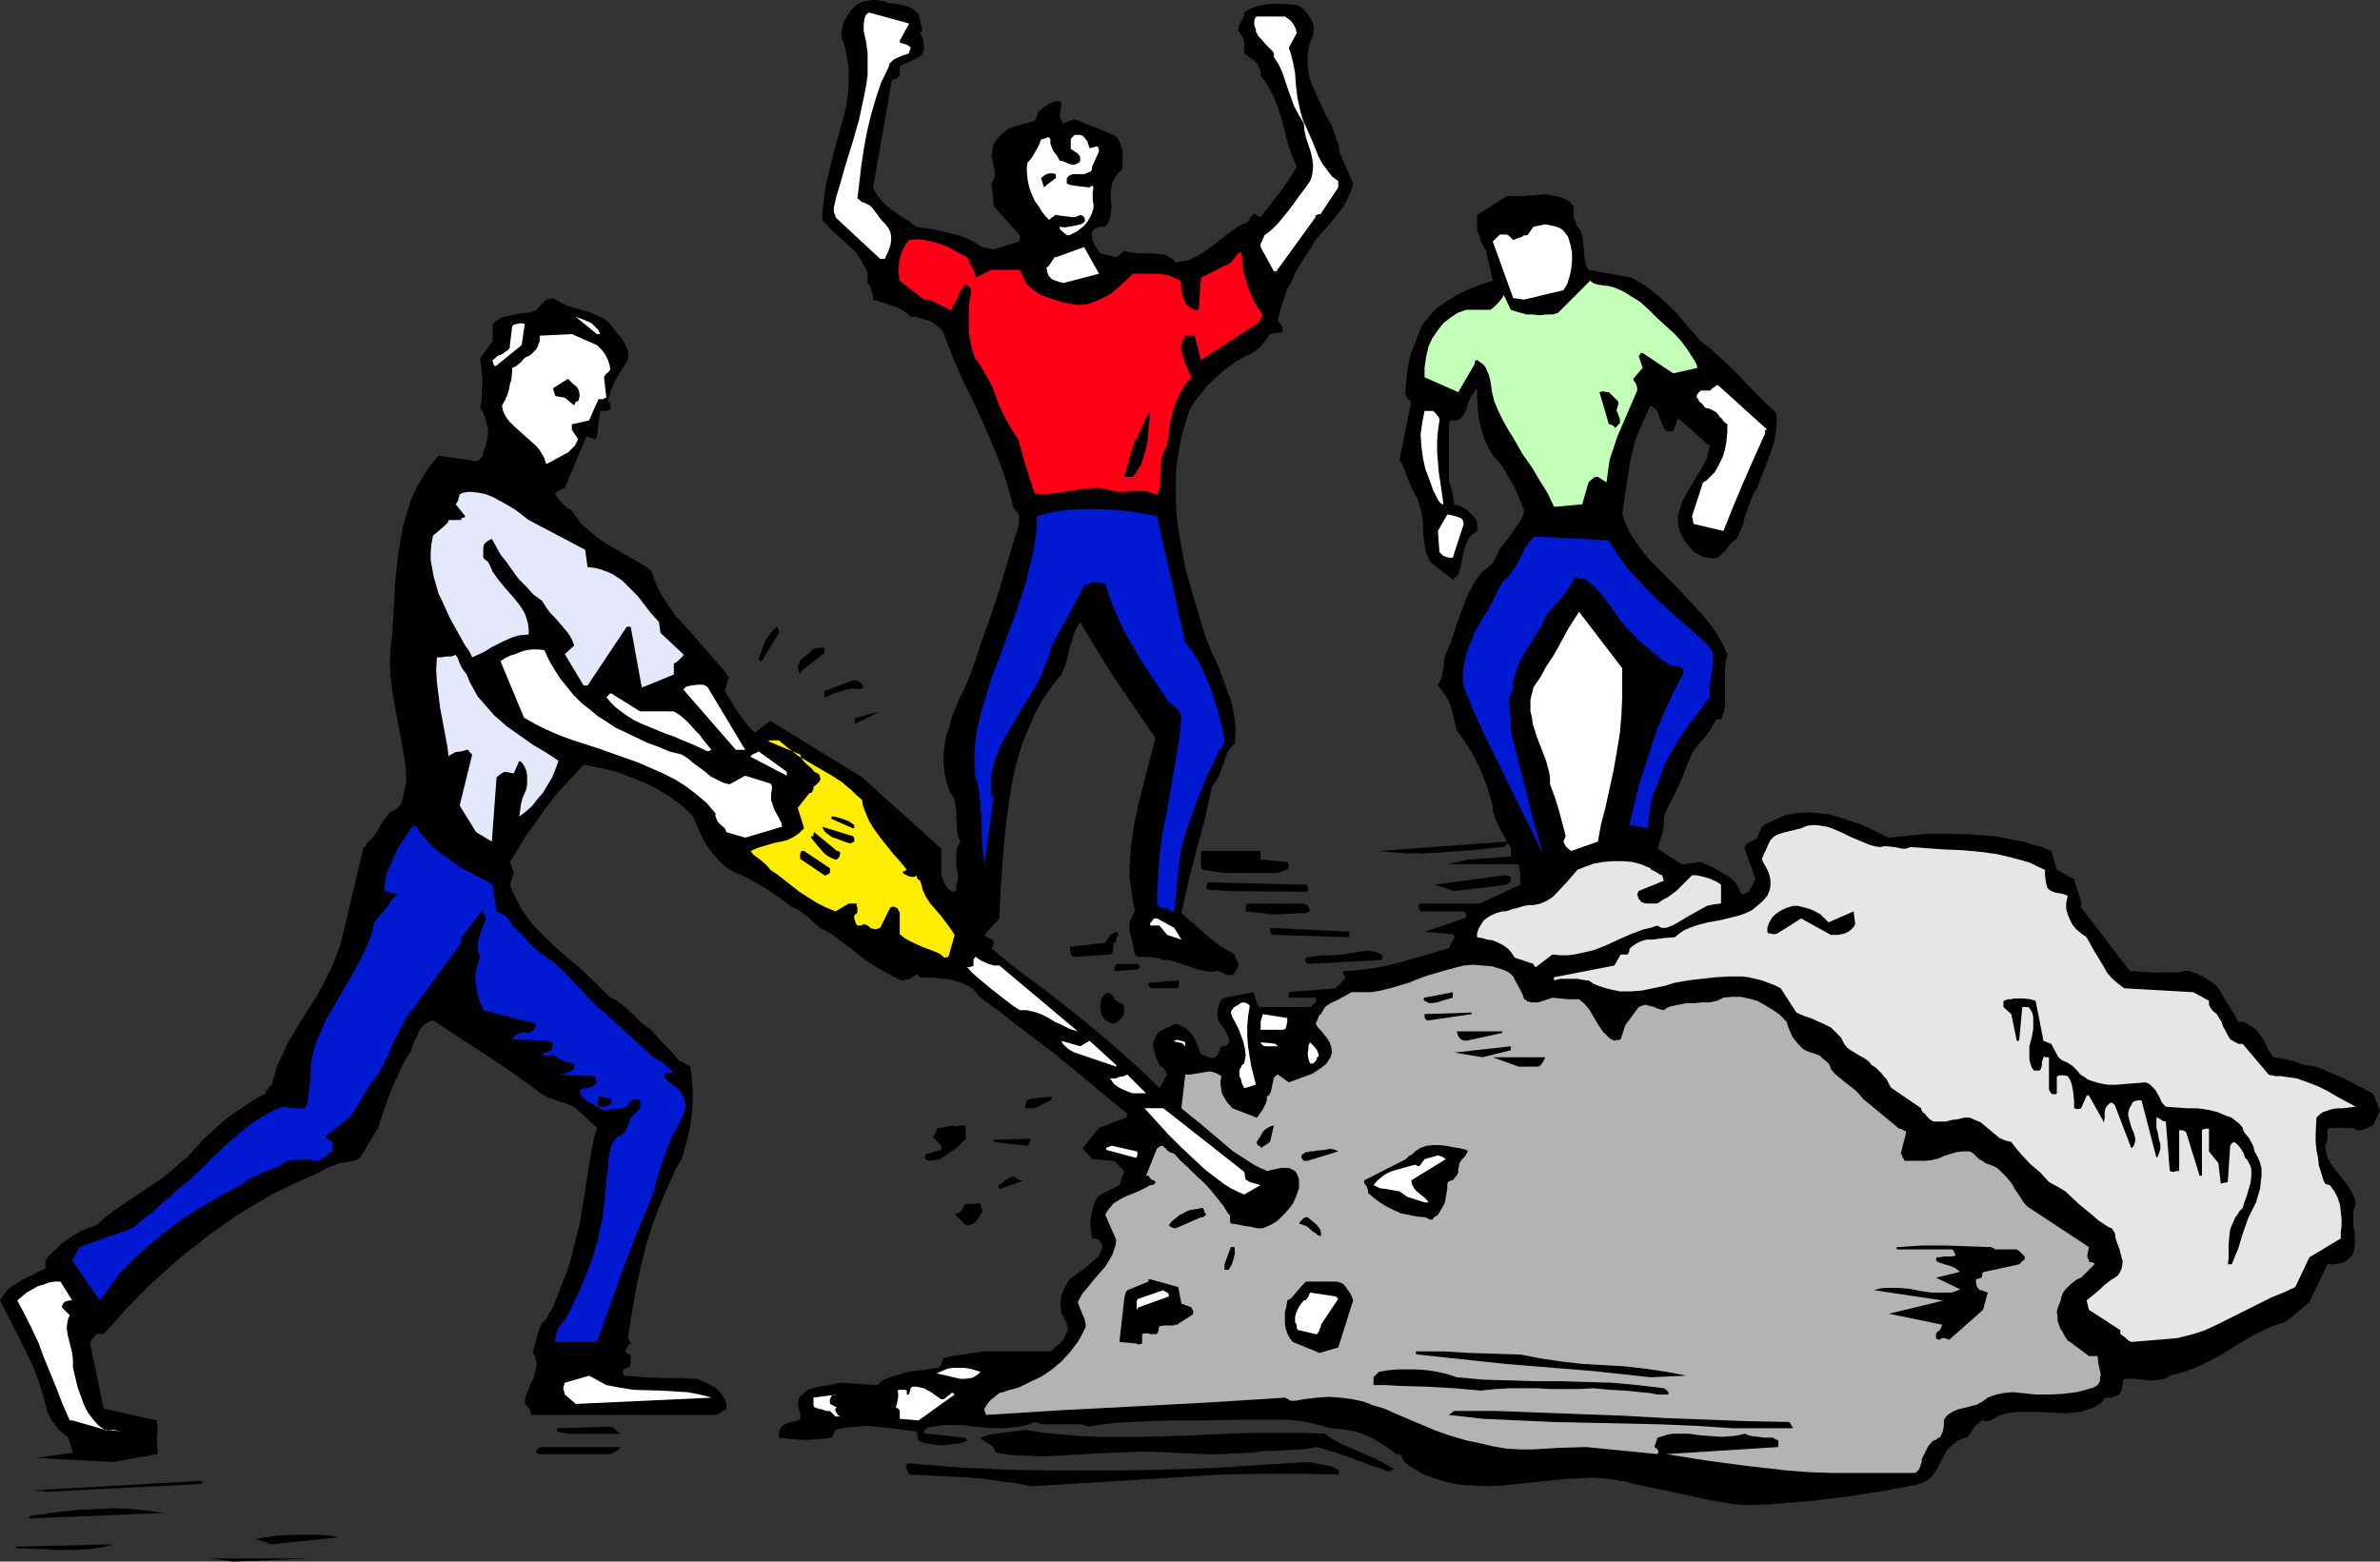 <?xml version="1.0" encoding="UTF-8" standalone="no"?>
<svg
   version="1.0"
   width="129.724mm"
   height="85.128mm"
   id="svg103"
   sodipodi:docname="Jackhammer Scene.wmf"
   xmlns:inkscape="http://www.inkscape.org/namespaces/inkscape"
   xmlns:sodipodi="http://sodipodi.sourceforge.net/DTD/sodipodi-0.dtd"
   xmlns="http://www.w3.org/2000/svg"
   xmlns:svg="http://www.w3.org/2000/svg">
  <rect width="100%" height="100%" fill="#333333" stroke="none"/>
  <sodipodi:namedview
     id="namedview103"
     pagecolor="#ffffff"
     bordercolor="#000000"
     borderopacity="0.25"
     inkscape:showpageshadow="2"
     inkscape:pageopacity="0.0"
     inkscape:pagecheckerboard="0"
     inkscape:deskcolor="#d1d1d1"
     inkscape:document-units="mm" />
  <defs
     id="defs1">
    <pattern
       id="WMFhbasepattern"
       patternUnits="userSpaceOnUse"
       width="6"
       height="6"
       x="0"
       y="0" />
  </defs>
  <path
     style="fill:#000000;fill-opacity:1;fill-rule:evenodd;stroke:none"
     d="m 47.995,321.743 15.998,-0.646 H 43.147 Z"
     id="path1" />
  <path
     style="fill:#000000;fill-opacity:1;fill-rule:evenodd;stroke:none"
     d="m 3.878,318.995 4.848,0.162 2.424,0.162 h 2.586 2.424 l 2.424,-0.162 2.424,-0.323 2.424,-0.646 -20.2,0.485 v 0.162 l 0.323,0.162 z"
     id="path2" />
  <path
     style="fill:#000000;fill-opacity:1;fill-rule:evenodd;stroke:none"
     d="m 55.914,318.187 13.898,-1.454 -1.778,-0.323 -2.101,-0.162 h -2.101 -2.262 -2.262 l -2.262,0.162 -2.262,0.323 -2.101,0.323 z"
     id="path3" />
  <path
     style="fill:#000000;fill-opacity:1;fill-rule:evenodd;stroke:none"
     d="m 6.141,312.855 27.634,-1.131 -3.232,-0.485 -3.394,-0.323 -3.555,-0.162 -3.555,0.162 -3.555,0.162 -3.555,0.323 -3.555,0.485 -3.394,0.485 v 0.323 H 6.141 Z"
     id="path4" />
  <path
     style="fill:#000000;fill-opacity:1;fill-rule:evenodd;stroke:none"
     d="m 360.206,310.107 4.04,-0.162 4.04,-0.323 4.202,-0.323 4.202,-0.485 4.04,-0.485 4.04,-0.646 4.202,-0.646 4.04,-0.808 1.131,-0.162 0.808,-0.162 0.97,-0.323 0.485,-0.323 0.485,-0.162 0.646,-0.485 0.485,-0.485 0.808,-1.131 0.808,-1.454 0.646,-1.293 0.808,-1.454 1.131,-1.131 0.646,-0.485 0.646,-0.485 0.808,-0.323 0.808,-0.162 0.485,-0.485 0.485,-0.646 0.485,-0.808 0.646,-0.808 0.485,-0.323 0.485,-0.485 h 0.485 l 0.162,0.162 h 0.162 0.485 0.162 l 0.485,-0.162 1.293,-0.808 1.293,-0.485 1.616,-0.323 1.454,-0.162 h 1.616 1.616 l 3.394,0.162 3.232,0.162 1.616,-0.162 1.454,-0.162 1.454,-0.485 1.293,-0.485 1.293,-0.808 0.97,-1.131 h 0.808 0.485 l 0.323,-0.162 0.323,-0.162 0.646,-0.162 0.323,-0.323 0.323,-0.485 0.162,-0.485 0.162,-0.97 v -0.646 l 0.323,-0.485 h 1.131 1.131 l 1.293,0.162 1.293,0.162 h 1.293 l 1.131,-0.162 1.131,-0.162 0.485,-0.323 0.485,-0.323 1.778,-0.485 1.778,-0.485 1.616,-0.646 1.454,-0.646 2.909,-1.454 2.747,-1.616 2.586,-1.616 2.747,-1.616 2.747,-1.293 1.616,-0.646 1.616,-0.485 1.616,-1.131 1.293,-1.131 1.131,-0.97 1.131,-0.97 3.717,-7.757 h 1.293 l 1.131,-0.162 0.646,-0.162 0.646,-0.323 0.485,-0.323 0.485,-0.485 0.485,-0.485 0.162,-0.646 0.323,-1.131 v -1.293 -1.293 l -0.323,-1.454 v -1.454 -1.616 l 0.485,-1.616 -0.162,-0.97 -0.323,-0.808 -0.808,-1.454 -0.97,-1.454 -1.131,-1.293 -1.131,-1.454 -0.808,-1.293 -0.485,-0.808 -0.162,-0.646 -0.162,-0.808 -0.162,-0.97 0.323,-0.646 0.162,-0.646 v -0.97 -0.97 l 0.162,-0.323 0.323,-0.162 h 4.686 l 0.323,0.162 0.646,0.323 h 0.485 0.485 l 1.131,-0.485 1.131,-0.485 1.454,-3.07 -1.454,-3.555 -2.586,-1.293 -2.747,-1.454 -2.909,-1.293 -3.394,-1.454 -1.131,-0.162 -1.131,-0.162 -1.131,-0.323 -1.131,-0.485 -2.262,-0.485 -1.131,-0.162 -0.97,-0.162 -0.646,-0.97 -0.646,-0.97 -0.485,-1.293 -0.808,-1.131 -0.808,-1.131 -0.97,-0.808 -0.646,-0.323 -0.485,-0.323 -0.808,-0.323 h -0.808 l -4.525,-7.434 -1.293,-0.97 -1.616,-0.97 -0.97,-0.485 -0.808,-0.323 -0.97,-0.323 h -0.97 l -1.616,0.323 h -1.616 -2.909 l -2.747,-0.162 -2.424,-0.162 -10.019,-13.089 v -1.131 l -1.454,-4.686 -3.555,-1.939 -1.131,-3.878 -1.939,-0.808 -1.778,-0.485 -2.101,-0.646 -1.939,-0.323 -4.04,-0.808 -4.363,-0.323 -4.363,-0.162 h -4.363 l -4.202,0.323 -4.363,0.485 -2.747,-1.293 -3.07,-1.454 -3.394,-1.131 -1.616,-0.485 -1.616,-0.485 -1.778,-0.162 -1.778,-0.162 h -1.616 l -1.778,0.162 -1.778,0.323 -1.616,0.646 -1.778,0.808 -1.616,0.97 -0.97,2.262 -0.646,0.485 -0.97,0.485 -0.485,0.162 -0.162,0.323 -0.323,0.323 v 0.485 l 2.262,6.302 -1.454,2.586 -0.323,0.162 -0.323,0.162 -0.485,0.162 h -0.323 l -0.323,-0.646 -0.323,-0.646 -0.646,-1.131 -0.97,-0.97 -1.131,-0.646 -2.424,-1.454 -2.586,-1.131 -3.878,0.485 -5.01,-3.232 0.485,-1.616 0.485,-1.454 0.323,-1.616 v -0.97 -0.97 l 0.808,-1.778 0.808,-1.616 1.616,-3.232 1.293,-3.232 1.293,-3.232 1.454,-1.939 1.454,-1.616 1.131,-1.616 0.97,-1.778 h 0.97 l 0.646,-1.616 0.162,-1.778 v -1.616 -1.778 -1.616 -1.778 l 0.162,-1.778 0.323,-1.454 -0.97,-2.101 -1.131,-1.939 -1.293,-1.939 -1.454,-1.778 -3.07,-3.394 -3.232,-3.394 -3.232,-3.232 -1.616,-1.616 -1.454,-1.778 -1.293,-1.778 -1.131,-1.778 -0.97,-1.939 -0.808,-2.101 0.323,-2.262 0.323,-2.262 0.646,-4.202 0.323,-2.101 0.485,-2.101 0.485,-1.939 0.808,-2.262 2.424,-5.333 0.646,0.485 0.646,0.485 0.323,0.646 0.485,1.454 0.323,0.808 0.323,0.646 0.485,0.808 h 1.454 l 0.97,-2.747 5.656,5.01 0.323,0.323 0.323,0.162 h 0.162 0.162 l -0.323,1.293 -0.323,1.454 -0.646,1.293 -0.646,1.131 -1.454,2.424 -1.454,2.424 -0.646,1.131 -0.485,1.293 -0.323,1.131 -0.323,1.131 v 1.293 l 0.162,1.131 0.485,1.293 0.646,1.293 0.646,0.808 0.646,0.808 0.808,0.808 0.808,0.485 0.97,0.485 0.97,0.162 0.97,0.162 1.131,-0.162 0.646,-0.646 0.646,-0.485 0.808,-1.131 0.808,-0.97 0.485,-0.323 0.485,-0.323 0.646,-1.454 0.646,-1.454 0.323,-1.454 0.485,-1.454 0.485,-1.293 0.485,-1.293 0.485,-1.131 0.646,-0.97 0.646,-1.778 0.808,-1.939 1.454,-3.878 0.646,-2.101 0.323,-1.939 0.162,-1.939 v -0.97 l -0.162,-0.97 -1.939,-1.778 -1.939,-1.939 -1.939,-1.939 -1.778,-1.939 -1.939,-1.939 -1.939,-1.778 -1.939,-1.778 -2.101,-1.616 -3.232,-3.717 -1.616,-1.939 -1.778,-1.778 -1.778,-1.616 -1.939,-1.616 -1.939,-1.293 -1.939,-1.131 -8.888,-1.616 -0.485,-0.97 -0.323,-1.293 -0.162,-2.262 -0.162,-1.293 -0.162,-1.131 -0.323,-1.131 -0.323,-0.485 -0.323,-0.323 -0.323,-0.485 V 45.732 l -0.323,-0.485 -0.162,-0.485 V 44.116 42.5 l -0.646,-0.808 -0.646,-0.485 -0.808,-0.323 -0.808,-0.323 -1.778,-0.323 -0.808,-0.162 h -0.808 l -1.939,0.162 -1.939,0.162 h -3.555 l -6.141,3.878 v 3.232 l 0.485,1.131 0.323,1.131 0.485,0.97 0.323,0.646 0.323,0.323 v 0.485 l 1.293,5.656 v 0 l -2.586,0.808 -2.424,0.97 -2.424,1.131 -2.262,1.454 -2.101,1.454 -0.97,1.131 -0.808,0.97 -0.808,0.97 -0.646,1.293 -0.485,1.293 -0.485,1.293 -0.485,1.293 -0.485,1.131 -0.485,2.424 -0.162,1.131 -0.162,1.131 -0.162,2.262 v 0.485 l -0.162,0.485 0.162,0.323 0.162,0.323 0.323,0.646 0.646,0.485 -2.424,12.12 0.485,0.646 0.323,0.646 0.646,1.778 0.323,0.808 0.485,1.131 0.485,1.131 0.485,0.97 0.485,0.808 0.323,0.97 0.485,1.778 0.323,1.939 v 1.939 l 0.162,1.778 0.323,1.778 0.162,0.97 0.323,0.646 0.323,0.808 0.485,0.646 4.363,3.394 1.131,-0.97 0.323,-1.131 0.323,-1.131 0.162,-1.293 0.323,-1.293 0.323,-1.131 0.485,-1.131 0.808,-1.131 0.485,-0.323 0.646,-0.485 0.162,-0.485 -0.162,-0.646 v -0.485 l -0.162,-0.646 -0.323,-0.485 -0.485,-0.485 -0.97,-0.97 -0.646,-0.485 -0.646,-0.323 -1.454,-0.485 -0.323,-2.101 -0.323,-1.293 -0.162,-0.646 -0.323,-0.808 v -11.635 l 0.162,-0.323 v -0.162 l 0.323,-0.323 h 0.485 0.646 l 0.485,-0.162 0.162,-0.162 0.646,-0.646 0.485,-0.808 0.323,-0.97 0.323,-1.131 0.485,-0.97 0.646,-0.97 0.646,-0.808 v 1.939 l 0.162,2.101 0.162,2.101 0.485,2.101 0.646,2.101 0.97,2.101 0.485,0.808 0.646,0.97 0.808,0.808 0.808,0.97 1.293,2.262 1.293,2.262 0.97,2.262 0.97,2.424 -0.323,1.293 -0.646,1.131 -0.97,1.293 -0.808,1.293 -0.97,1.293 -1.131,1.293 -0.808,1.616 -0.808,1.616 -1.131,0.97 -1.131,0.97 -0.808,0.97 -0.808,1.131 -0.646,1.293 -0.646,1.131 -0.97,2.586 -0.97,2.586 -0.808,2.424 -0.808,2.424 -0.97,2.262 -0.162,0.485 -0.162,0.808 -0.162,1.616 -0.162,0.808 -0.162,0.97 -0.323,0.808 -0.485,0.97 0.808,0.97 0.646,0.97 0.646,0.97 0.485,1.131 0.323,1.131 0.323,1.293 0.646,2.747 1.293,1.778 1.293,1.939 1.131,1.939 0.97,1.939 0.808,2.101 0.808,1.939 0.485,1.939 0.646,1.939 v 1.131 l 0.323,0.97 0.323,0.97 0.485,0.97 1.778,3.394 -26.341,1.939 3.07,0.323 3.07,0.162 h 3.07 l 3.232,-0.162 6.464,-0.485 6.464,-0.646 h 0.162 0.162 l 0.323,-0.323 0.323,-0.485 0.323,0.162 0.162,0.162 0.162,0.323 0.162,0.323 v 0.808 0.97 l -8.888,0.646 -4.202,0.97 h 14.706 l 0.162,0.97 0.162,1.131 v 1.131 0.97 l -8.403,3.878 h -12.12 l -0.323,0.323 -0.162,0.323 0.162,0.323 0.323,0.646 h 8.242 0.485 l 0.323,0.162 0.323,0.162 v 0.323 0.162 0.323 l -0.162,0.162 -0.323,0.162 -8.08,2.747 5.818,0.485 0.323,0.323 v 0.323 0.323 l -0.323,0.323 -0.485,0.808 -0.162,0.485 -0.162,0.323 -10.666,3.07 -2.747,0.646 -2.586,0.485 -2.747,0.323 -2.586,0.162 h -0.323 l -0.162,0.162 v 0.162 0.162 l 0.323,0.485 0.162,0.646 -0.485,0.323 -0.485,0.646 -0.646,0.485 -0.323,0.485 -9.696,0.808 v 1.131 h 5.494 l 0.162,0.162 v 0.323 l -0.323,0.646 -0.485,0.485 -0.323,0.323 h -0.162 -10.181 -0.323 l -0.162,-0.323 -0.323,-0.323 v -0.485 l -0.323,-0.97 -0.323,-0.97 -5.979,1.131 -0.323,0.162 -0.323,0.323 -0.323,0.485 -0.162,0.485 -0.323,1.454 v 1.293 l 0.323,0.808 0.485,0.646 0.485,0.646 0.323,0.485 0.323,0.646 0.323,0.646 0.162,0.646 -0.162,0.808 -0.485,0.323 -0.323,0.162 h -0.162 -0.485 l -0.808,1.939 -0.485,0.323 -0.485,0.162 h -0.485 l -0.323,-0.162 -0.808,-0.323 -0.808,-0.323 -0.646,-1.616 -0.646,-1.616 -0.485,-0.808 -0.646,-0.646 -0.646,-0.646 -0.97,-0.485 -0.323,-0.162 -0.323,-0.162 h -0.323 l -0.162,-0.162 -3.394,1.616 -0.646,0.808 -0.323,0.808 -0.323,0.808 v 0.97 l 0.323,0.808 0.162,0.97 0.808,1.778 0.162,0.162 0.485,0.323 0.485,0.485 0.162,0.485 0.323,0.485 -1.616,2.747 -4.363,-4.202 -4.363,-3.878 -4.525,-3.878 -4.363,-3.555 -4.525,-3.555 -2.101,-1.616 -2.262,-1.616 -4.202,-3.232 -3.878,-3.232 0.162,-0.323 0.162,-0.162 v -0.323 l 0.162,-0.323 -0.162,-0.323 -0.162,-0.323 -0.646,-0.323 -0.485,-0.162 -0.162,-0.162 -0.323,-0.162 v -0.162 l 3.07,-3.394 0.323,-6.787 0.485,-6.787 0.646,-6.787 0.485,-3.232 0.485,-3.232 0.646,-3.394 0.808,-3.07 0.97,-3.07 1.293,-3.07 1.293,-2.909 1.454,-2.747 1.939,-2.747 1.939,-2.424 0.646,-1.454 0.485,-1.454 0.323,-1.454 0.323,-1.454 0.485,-1.293 0.323,-1.293 0.646,-1.293 0.646,-1.131 1.616,2.747 1.778,2.909 1.778,2.909 1.939,3.07 4.202,6.141 4.202,6.141 -1.131,4.363 -1.131,4.363 -1.131,4.363 -0.97,4.525 -0.646,4.363 -0.162,2.262 -0.162,2.262 v 2.262 l 0.323,2.262 0.323,2.262 0.485,2.424 -0.323,0.485 -0.323,0.646 -0.485,0.97 v 1.131 0.97 l 0.646,2.262 0.162,1.131 0.323,1.293 0.323,0.323 0.485,0.162 h 0.808 0.808 l 1.616,0.162 0.97,0.162 0.808,0.323 h 1.293 l 1.454,0.485 2.909,0.97 1.454,0.485 1.454,0.323 1.293,0.162 1.293,-0.162 0.646,0.162 0.162,0.162 0.485,0.162 0.646,0.323 h 0.808 0.485 l 0.323,-0.485 0.323,-0.485 0.323,-0.646 0.162,-0.323 v -0.323 l -0.323,-0.646 -0.323,-0.646 -0.162,-0.646 -1.293,-0.808 -1.454,-0.808 -1.293,-0.97 -1.454,-1.131 -2.747,-2.424 -2.747,-2.424 1.454,-6.464 1.616,-6.302 1.778,-6.626 1.454,-6.626 0.808,-1.131 0.646,-1.131 0.485,-1.293 0.808,-2.424 0.485,-1.131 0.646,-0.97 0.808,-0.808 0.162,-1.778 v -1.616 l -0.162,-1.616 -0.323,-1.778 -0.323,-1.616 -0.485,-1.454 -1.131,-3.07 -1.131,-3.07 -1.454,-3.07 -1.131,-2.909 -0.97,-3.07 -1.616,-5.494 -1.616,-5.494 -0.97,-5.494 -0.485,-2.747 -0.323,-2.747 -0.162,-2.586 v -2.747 -2.747 l 0.162,-2.586 0.485,-2.747 0.485,-2.747 0.808,-2.747 0.808,-2.586 0.97,-1.778 1.293,-1.616 1.293,-1.616 1.454,-1.454 1.616,-1.454 1.616,-1.293 1.616,-1.131 1.778,-0.97 0.808,-0.323 0.808,-0.485 0.646,-0.485 0.646,-0.485 1.131,-1.454 0.97,-1.293 0.646,-0.162 h 0.485 l 0.646,-0.162 h 0.646 l 0.162,-0.323 v -0.323 -0.323 -0.323 l -0.485,-0.485 -0.485,-0.646 0.485,-2.262 0.808,-2.262 0.646,-2.101 0.646,-0.97 0.485,-0.97 0.323,-0.97 0.646,-1.131 1.293,-2.101 1.293,-1.939 0.646,-1.131 0.485,-0.808 1.131,-1.293 1.293,-1.454 2.262,-2.747 1.131,-1.454 0.808,-1.616 0.646,-1.454 0.485,-1.616 -2.747,-6.302 -0.162,-1.293 -0.485,-1.454 -0.485,-1.454 -0.485,-1.293 -1.454,-2.747 -1.293,-2.747 -1.293,-2.909 -0.485,-1.293 -0.323,-1.454 -0.162,-1.616 v -1.454 l 0.162,-1.616 0.323,-1.454 0.485,-0.97 0.162,-0.808 0.162,-0.97 -0.162,-1.131 -0.646,-1.293 -0.808,-1.131 -0.808,-0.808 -1.131,-0.646 h -1.293 L 264.539,0.808 h -2.747 l -1.454,0.162 -1.293,0.323 -1.454,0.485 -1.293,0.808 v 0.485 l -0.162,0.485 -0.485,0.97 -0.485,0.808 v 0.485 l -0.162,0.485 0.485,0.485 0.323,0.646 0.323,0.485 0.162,0.646 v 1.293 1.131 l 1.131,0.808 1.131,0.808 0.485,0.646 0.323,0.646 0.323,0.808 v 0.97 l 0.808,0.97 0.646,0.97 1.131,2.101 0.97,2.424 0.808,2.424 0.646,2.586 0.646,2.586 0.808,2.262 0.97,2.424 -0.808,1.293 -0.808,1.293 -1.778,2.586 -0.97,1.131 -0.97,1.293 -2.101,2.747 -1.454,-0.808 v 0.162 l -0.323,0.323 v 0.162 l -0.323,0.162 -0.323,0.646 -0.323,0.323 -0.323,0.323 -0.808,0.162 -0.808,0.485 -1.616,1.131 -0.646,0.485 -0.808,0.646 -1.616,1.293 -1.778,1.293 -1.778,1.131 -0.97,0.485 -1.131,0.485 -1.131,0.162 -1.293,0.323 -0.485,-0.646 -0.485,-0.323 -0.646,-0.323 -0.485,-0.323 -1.293,-0.162 -1.454,-0.162 h -2.909 l -1.454,-0.162 -1.454,-0.323 -1.616,1.293 -3.232,-0.808 -0.323,-0.323 -0.323,-0.485 -0.485,-0.808 -0.485,-0.97 -0.162,-1.131 V 47.833 l 0.323,-0.485 0.485,-0.323 0.646,-0.323 h 1.293 l 0.485,-0.646 0.323,-0.485 0.162,-0.646 0.162,-0.808 0.162,-1.616 -0.162,-1.616 v -1.616 l 0.162,-0.808 0.162,-0.808 0.323,-0.646 0.323,-0.646 0.485,-0.646 0.808,-0.646 0.162,-1.131 V 32.966 31.996 31.027 l -0.323,-0.97 -0.323,-0.808 -0.323,-0.808 -0.808,-0.646 -8.08,-3.232 -2.424,0.808 -0.323,-0.646 -0.162,-0.323 -0.162,-0.485 0.323,-2.747 -0.323,-0.323 h -0.485 -0.485 l -0.323,0.162 -0.808,0.323 -0.646,0.485 -0.646,0.323 -0.485,0.485 -0.485,0.323 -0.162,0.485 -0.323,0.808 -0.323,0.646 -4.525,1.293 -0.808,0.323 -0.646,0.485 -0.808,0.646 -0.646,0.646 -0.646,0.808 -0.485,0.97 -0.162,0.97 -0.162,0.97 0.323,1.616 0.162,0.808 0.162,0.808 v 0.646 0.646 l -0.323,0.646 -0.323,0.646 0.485,4.686 5.333,5.979 v 0.97 0.162 l -0.162,0.162 h -0.162 l -5.01,1.616 -2.424,-0.485 -1.293,-0.808 -1.454,-0.808 -1.616,-0.646 -1.778,-0.485 -3.555,-0.808 -3.878,-0.646 -1.293,-0.97 -1.293,-0.808 -2.586,-1.778 -1.131,-0.97 -0.97,-0.97 -0.97,-1.293 -0.646,-1.293 3.878,-22.139 0.485,-0.162 0.485,-0.162 0.323,-0.323 0.323,-0.162 v -1.939 l 0.646,-0.485 0.97,-0.323 1.616,-0.808 0.646,-0.323 0.646,-0.485 0.323,-0.646 0.162,-0.808 -0.162,-0.808 V 8.242 l -0.323,-0.808 -0.323,-0.646 v 0 l 0.162,-0.162 0.162,-0.162 0.162,-0.162 -0.808,-3.394 -0.646,-0.646 -0.646,-0.485 -0.808,-0.323 -0.808,-0.323 -1.616,-0.323 -1.616,-0.162 -0.808,-0.323 L 181.477,0.162 180.507,0 h -0.97 l -0.808,0.162 -0.97,0.162 -0.646,0.323 -0.646,0.323 -0.646,0.646 -0.646,0.646 -0.485,0.808 -0.485,0.808 -0.485,0.808 -0.162,0.808 -0.162,0.808 -0.162,0.97 0.808,2.424 0.485,2.262 0.323,2.424 v 2.424 l -0.162,2.262 -0.323,2.424 -0.485,2.262 -0.646,2.262 -1.293,4.686 -1.131,4.686 -0.646,2.424 -0.323,2.424 -0.323,2.424 -0.162,2.586 1.131,1.293 1.293,1.293 1.616,1.454 1.454,1.293 1.454,1.454 1.131,1.616 0.485,0.97 0.485,0.808 0.323,0.97 v 1.131 0.808 l 0.485,0.485 0.162,0.646 0.323,0.97 0.162,0.485 v 0.323 0.485 l 4.04,1.293 0.97,0.323 0.97,0.485 0.97,0.646 0.808,0.808 h 1.131 l 0.97,0.323 1.131,0.323 0.97,0.323 0.97,0.646 0.808,0.646 0.646,0.808 0.323,0.808 1.616,4.202 1.778,4.202 2.101,4.202 1.939,4.202 1.939,4.363 1.778,4.363 1.616,4.525 0.646,2.262 0.646,2.424 v 0.323 0.162 l 0.162,0.162 0.162,0.323 0.485,0.485 0.485,0.646 v 0.808 0.808 l -0.162,0.808 -0.162,0.808 -0.646,1.778 -1.616,5.494 -1.616,5.494 -1.778,5.333 -1.939,5.333 -0.646,2.101 -0.646,1.939 -1.454,3.878 -1.778,3.717 -1.454,3.717 -0.485,1.939 -0.646,1.778 -0.323,1.939 -0.162,1.778 v 1.939 l 0.162,1.939 0.485,1.939 0.646,2.101 0.485,0.485 0.323,0.646 0.323,1.293 0.162,1.293 v 1.293 l 0.162,2.586 0.162,1.293 0.485,1.131 -0.323,0.646 -0.323,0.646 -0.162,1.293 v 1.293 1.131 l 0.162,0.97 0.162,0.97 v 0.97 l -0.323,0.97 v 1.293 0 h -0.323 l -0.485,0.162 -0.485,-0.323 -0.485,-0.485 -0.485,-0.646 -0.323,-0.646 -0.485,-1.454 v -0.808 -0.485 -4.04 L 177.598,160.144 158.691,148.509 l -3.232,2.424 -0.97,-0.97 -0.808,-0.97 -1.454,-1.939 -1.454,-2.262 -0.646,-1.131 -0.808,-1.293 0.808,-2.747 -0.808,-1.293 -1.131,-1.293 -2.101,-2.424 -2.262,-2.586 -2.262,-2.586 -2.424,-2.586 -1.939,-2.909 -0.97,-1.454 -0.808,-1.616 -0.646,-1.616 -0.646,-1.778 -2.262,-1.454 -2.262,-1.293 -4.525,-2.586 -2.101,-1.454 -1.939,-1.616 -0.97,-0.808 -0.808,-0.97 -0.646,-0.97 -0.808,-1.131 -1.131,-0.646 -0.97,-0.97 -0.808,-0.97 -0.323,-0.485 -0.162,-0.485 0.323,-0.323 0.646,-0.323 0.485,-0.323 0.485,-0.162 4.202,-10.019 0.162,-0.162 v -0.162 l 0.162,-0.162 0.162,-0.162 0.323,0.162 0.323,0.162 0.485,0.162 0.323,0.162 0.323,-0.162 v -0.162 l 0.162,-0.323 v -0.162 l 0.646,-5.01 h 1.293 l 0.485,-0.162 0.323,-0.162 V 84.031 83.223 l -0.162,-0.323 -0.323,-0.162 0.323,-1.293 0.323,-1.131 0.485,-1.131 0.485,-0.97 0.646,-1.131 0.646,-0.97 0.646,-1.131 0.646,-1.131 v -1.131 l -0.323,-1.131 -0.485,-0.808 -0.485,-0.97 -1.293,-1.454 -1.131,-1.616 -1.131,-0.97 -1.293,-0.646 -1.454,-0.646 -1.616,-0.485 -1.616,-0.485 -1.616,-0.485 -1.454,-0.646 -1.616,-0.97 -0.646,0.162 -0.646,0.162 -0.485,0.323 -0.485,0.485 -1.293,1.454 -1.131,0.323 -1.131,0.162 -1.293,0.162 -2.424,0.485 -1.131,0.323 -0.97,0.646 -0.808,0.646 v 3.555 l -2.586,3.555 0.323,2.424 0.162,2.424 -0.162,2.586 v 1.293 l -0.323,1.454 0.646,0.97 0.323,0.97 0.323,1.131 0.323,1.131 v 1.131 l -0.162,1.293 -0.323,1.293 -0.485,1.131 v 0.485 l -0.323,0.646 -0.485,0.485 -0.323,0.162 -0.323,0.162 -7.757,-1.131 -1.778,2.101 -1.454,2.262 -1.293,2.262 -1.131,2.424 -0.808,2.586 -0.808,2.747 -0.485,2.586 -0.485,2.909 -0.646,5.656 -0.323,5.656 -0.323,5.656 -0.323,2.747 -0.162,2.747 0.162,3.07 0.323,3.232 1.131,6.141 1.131,6.141 0.485,3.07 0.162,3.07 -0.162,0.646 -0.162,0.808 -0.323,1.616 -0.162,0.808 -0.323,0.808 -0.485,0.646 -0.646,0.485 -1.131,0.646 -0.646,0.808 -0.646,0.808 -0.646,0.97 -0.97,1.778 -0.646,0.808 -0.808,0.808 -0.323,0.323 -0.162,0.323 -0.323,0.485 -0.323,0.162 v 0.162 l -4.202,17.776 -0.646,2.424 -0.808,2.101 -0.808,2.101 -0.97,1.939 -1.939,3.717 -2.262,3.555 -2.101,3.394 -2.101,3.555 -0.808,1.939 -0.97,1.939 -0.646,2.101 -0.646,2.262 -0.485,0.323 -0.162,0.323 -0.485,0.485 v 0.485 0 l -2.424,1.293 -2.101,1.454 -2.262,1.454 -2.101,1.616 -1.939,1.778 -1.939,1.778 -3.555,3.878 -0.646,0.485 -0.808,0.646 -0.808,0.808 -0.97,0.808 -1.778,1.454 -1.939,1.293 -3.878,2.586 -4.04,2.747 -1.939,1.454 -1.778,1.616 -1.778,0.646 -1.616,0.646 -1.293,0.808 -1.293,0.808 -1.293,0.97 -1.131,1.131 -1.131,0.97 -0.97,1.293 v 1.616 l -1.293,0.646 -2.586,1.293 -1.293,0.646 -1.131,0.808 L 1.778,265.506 0.808,266.637 0,267.93 l 2.747,5.333 2.747,5.494 1.293,2.747 1.131,2.909 0.97,3.07 0.808,3.232 0.485,1.131 0.485,0.808 0.646,0.808 0.808,1.131 1.939,1.616 0.97,3.07 -7.595,1.131 15.998,0.808 8.888,-1.616 v 0 l 0.162,-0.162 v -0.485 -0.485 -0.323 l -0.162,-0.646 v -0.323 -0.162 -0.162 l 0.162,-2.262 -0.162,-1.939 -10.989,-2.424 -2.747,-13.413 0.162,-0.646 0.485,-0.485 0.323,-0.485 0.162,-0.162 0.162,-0.162 h 1.454 l 4.525,-5.01 4.686,-4.848 4.848,-4.363 2.586,-2.262 2.586,-1.939 2.586,-2.101 2.586,-1.778 2.747,-1.939 2.586,-1.616 2.747,-1.616 2.747,-1.616 2.747,-1.293 2.747,-1.293 1.454,-0.646 1.454,-0.646 1.293,-0.646 1.131,-0.646 1.293,-0.485 1.293,-0.485 1.293,-0.162 1.616,-0.323 0.485,-0.162 0.323,-0.162 0.162,-0.162 0.323,-0.162 3.717,-6.141 1.293,-4.04 1.454,-3.878 1.616,-3.555 0.808,-1.778 0.97,-1.616 0.646,-0.97 0.323,-1.131 0.485,-1.131 0.485,-0.97 0.485,-1.131 0.646,-0.808 0.97,-0.646 0.485,-0.323 0.646,-0.162 5.171,3.394 5.494,3.555 5.333,3.555 5.171,3.717 0.97,0.808 1.131,0.646 2.101,0.808 2.101,0.646 1.131,0.485 0.808,0.485 4.363,4.04 -0.646,2.262 -0.485,2.424 -0.808,5.01 -0.808,5.01 -0.808,5.01 -1.293,5.171 -0.646,2.586 -0.808,2.424 -0.97,2.424 -0.97,2.586 -0.97,2.262 -1.293,2.262 -0.808,0.808 -0.485,0.97 -0.323,0.97 -0.485,1.778 -0.162,0.808 -0.485,1.616 0.485,0.646 0.162,0.808 0.162,0.646 v 0.646 l -0.323,1.293 -0.323,1.293 -0.646,1.131 -0.485,1.293 -0.485,1.293 -0.162,1.454 0.485,0.485 0.485,0.485 0.162,0.485 0.162,0.485 v 0.323 h 38.299 l 1.939,-1.293 v -0.97 l -0.323,-0.97 -0.485,-0.808 -0.646,-0.808 -0.646,-0.646 -0.808,-0.485 -0.97,-0.485 -1.131,-0.485 -1.131,-0.485 -3.717,-0.162 h -3.555 l -3.555,-0.162 -3.555,-0.323 h -0.485 l -0.162,-0.162 -0.162,-0.323 v -0.323 l 0.162,-0.485 0.323,-0.162 0.323,-0.162 h 0.323 l 0.323,-0.323 0.162,-0.485 v -1.131 -0.323 l -0.162,-0.323 -0.646,-0.485 -0.162,-0.162 -0.162,-0.162 0.162,-0.323 0.162,-0.323 0.323,-0.646 0.485,-0.323 -0.162,-0.323 -0.162,-0.323 -0.162,-0.485 v -0.485 -0.323 l 0.808,-4.848 0.808,-4.686 0.97,-4.525 1.131,-4.525 1.454,-4.525 1.616,-4.202 1.939,-4.363 0.97,-2.262 1.293,-2.101 0.646,-2.262 0.646,-2.424 0.485,-2.262 0.323,-2.424 0.162,-2.424 v -2.262 l -0.162,-2.586 -0.323,-2.424 -1.131,-0.646 -0.485,-0.323 -0.646,-0.162 -0.646,-0.808 -0.646,-0.808 -1.616,-1.616 -1.454,-1.616 -0.808,-0.808 -0.646,-0.808 -1.131,-0.808 -1.131,-0.808 -0.97,-1.131 -0.97,-0.808 -0.97,-0.97 -0.97,-0.808 -1.131,-0.808 -1.131,-0.485 -1.454,-1.454 -1.454,-1.454 -3.07,-2.909 -1.454,-1.293 -1.616,-1.293 -2.909,-2.586 -2.747,-2.747 -1.293,-1.293 -1.131,-1.616 -1.131,-1.454 -0.808,-1.616 -0.808,-1.616 -0.808,-1.939 0.162,-0.485 0.162,-0.485 0.162,-0.646 0.323,-0.808 -0.808,-2.262 1.616,-2.586 1.616,-2.747 1.939,-2.586 1.778,-2.586 1.939,-2.586 2.101,-2.424 2.101,-2.262 2.101,-2.262 3.394,0.646 3.232,0.808 3.07,1.131 2.909,1.131 2.586,1.293 2.586,1.616 2.424,1.778 2.262,2.101 1.454,3.394 0.808,1.616 0.97,1.616 1.131,1.454 1.293,1.454 1.454,1.293 1.778,0.97 1.616,0.646 1.454,0.808 2.909,1.616 2.909,1.939 2.747,2.101 1.293,0.485 0.97,0.808 0.97,0.646 0.808,0.808 1.778,1.616 1.131,0.485 1.131,0.646 1.939,1.454 1.939,1.454 1.778,1.454 1.778,1.293 1.778,1.131 1.778,0.97 1.616,0.97 1.778,0.808 h 0.485 l 0.485,-0.162 0.808,-0.162 0.646,-0.485 0.646,-0.323 0.162,-0.162 v 0 l 0.162,0.162 0.323,0.323 v 0.162 h -0.162 l 3.555,0.162 1.778,0.162 1.778,0.323 1.616,0.485 1.454,0.646 0.808,0.485 0.646,0.646 0.485,0.646 0.646,0.646 3.717,2.747 3.717,2.909 7.918,5.979 7.595,6.302 3.717,3.07 3.555,2.909 -0.162,0.646 v 0.162 h -0.162 l -5.494,2.101 -3.394,4.202 1.939,2.262 4.202,0.323 h 0.323 l 0.485,0.485 1.131,1.131 0.485,0.485 -0.97,2.909 -3.878,1.939 -0.808,0.808 -0.485,0.97 -0.323,1.131 -0.323,1.131 -0.162,1.293 v 1.131 l 0.323,2.586 h 0.323 0.323 l 0.323,0.162 0.485,0.162 0.323,0.485 0.162,0.323 0.162,0.323 v 0.485 l -0.323,0.646 -0.323,0.97 -1.454,1.293 -1.454,1.293 -1.616,1.131 -1.616,1.131 -0.97,1.778 -0.646,1.616 -0.162,0.808 v 0.97 0.808 l 0.162,1.131 0.485,0.808 0.485,0.97 0.162,0.485 0.162,0.485 v 0.485 l -0.162,0.646 -0.646,1.293 -0.808,0.97 -0.97,0.808 -0.97,0.808 h -13.574 l -2.262,0.323 -2.101,0.323 -2.262,0.323 -0.97,0.162 -0.97,0.323 -0.162,0.646 -0.323,0.808 -0.323,0.485 -1.616,0.162 -1.778,0.323 -1.778,0.162 -1.778,0.323 -1.616,0.485 -1.616,0.485 -1.454,0.646 -1.131,0.97 -7.434,-0.485 -2.424,0.485 -2.262,0.323 -0.97,0.323 -1.131,0.323 -0.808,0.646 -0.808,0.646 -0.323,0.646 -0.162,0.646 v 0.646 l 0.162,0.485 0.323,1.131 v 0.485 0.646 l -0.485,0.323 -0.646,0.162 -1.293,0.323 -0.646,0.323 -0.646,0.323 -0.323,0.485 -0.323,0.646 v 1.293 l 2.747,0.323 2.747,0.162 2.586,-0.162 1.454,-0.162 1.293,-0.162 0.323,-0.485 0.162,-0.485 0.323,-0.646 2.262,-0.485 2.101,-0.162 2.101,-0.162 2.101,0.162 4.04,0.485 4.04,0.485 0.162,0.485 0.162,0.485 v 0.485 l 0.162,0.485 1.131,0.485 1.131,0.162 1.293,0.162 1.293,0.162 1.293,-0.162 1.293,-0.162 1.293,-0.162 1.293,-0.485 -0.162,-0.323 -0.323,-0.323 h -0.323 l -7.272,-0.808 h -0.485 l -0.323,-0.162 v -0.323 -0.323 l 0.97,-0.485 0.97,-0.162 2.101,-0.323 h 2.101 1.939 l 2.101,0.323 1.939,0.162 2.101,0.162 h 2.101 l 1.616,-0.162 1.616,-0.162 1.616,-0.323 1.616,-0.646 1.616,0.485 h 1.454 2.747 2.586 1.293 l 1.293,0.485 3.07,-0.485 2.909,-0.323 6.141,-0.323 6.302,-0.162 h 6.302 l 6.626,-0.162 h 6.464 3.07 l 3.07,0.323 3.07,0.646 2.909,0.808 2.101,0.162 2.101,0.323 1.778,0.485 1.778,0.646 1.454,0.808 1.616,0.97 1.454,0.97 1.293,0.97 h 0.646 l 0.162,0.162 h 0.162 l 0.323,0.97 0.323,0.485 1.293,0.97 1.293,0.808 1.454,0.808 1.454,0.485 1.293,0.485 1.454,0.485 3.07,0.646 2.909,0.162 3.07,0.162 3.07,-0.162 3.07,-0.323 6.141,-0.646 3.07,-0.323 3.07,-0.162 2.909,-0.162 2.909,0.162 2.909,0.485 1.293,0.162 1.454,0.485 3.232,0.646 3.07,0.646 5.979,1.293 2.909,0.646 2.909,0.485 2.747,0.485 z"
     id="path5" />
  <path
     style="fill:#000000;fill-opacity:1;fill-rule:evenodd;stroke:none"
     d="m 9.696,307.36 31.674,-1.616 0.162,-0.162 0.162,-0.162 v -0.162 0 l -0.323,-0.162 -33.936,1.939 0.323,0.162 h 0.485 0.485 l 0.646,0.162 z"
     id="path6" />
  <path
     style="fill:#000000;fill-opacity:1;fill-rule:evenodd;stroke:none"
     d="m 212.342,306.229 8.08,-0.485 7.918,-0.485 15.675,-0.97 7.918,-0.485 7.918,-0.162 h 7.757 l 8.08,0.162 0.162,-0.162 v -0.323 l -0.162,-0.323 v -0.162 l -1.293,-0.646 -1.454,-0.323 -1.778,-0.323 -1.778,-0.323 -10.181,0.646 -10.181,0.646 -10.342,0.323 -10.181,0.162 h -10.342 l -10.181,-0.162 -10.181,-0.485 -10.181,-0.808 h -0.323 -0.162 l -0.323,0.162 -0.162,0.323 v 0.485 l 0.323,0.646 0.162,0.323 0.162,0.323 6.464,0.323 6.302,0.323 3.232,0.323 3.07,0.485 3.07,0.323 z"
     id="path7" />
  <path
     style="fill:#b3b3b3;fill-opacity:1;fill-rule:evenodd;stroke:none"
     d="m 377.174,303.482 h 16.322 0.485 0.485 l 0.323,-0.162 0.162,-0.162 0.323,-0.323 0.162,-0.323 0.162,-0.485 0.162,-0.485 0.162,-0.485 v -0.485 l 0.646,-1.293 0.646,-1.293 0.97,-1.131 0.485,-0.162 0.323,-0.162 0.323,-0.323 h 0.323 l 0.323,-0.646 0.323,-0.808 0.162,-0.97 v -1.131 l 0.323,-0.646 0.485,-0.485 0.485,-0.323 0.485,-0.323 1.131,-0.485 1.293,-0.323 1.293,-0.323 1.293,-0.323 1.131,-0.646 1.131,-0.808 0.808,-0.323 0.97,-0.323 1.616,-0.323 1.778,-0.162 1.616,0.162 3.07,0.323 h 1.616 1.616 l 2.586,-0.162 2.586,-0.323 1.293,-0.323 1.131,-0.323 1.131,-0.323 0.808,-0.485 0.485,-0.808 v -0.646 l 0.162,-0.808 -0.162,-0.646 -0.323,-1.454 -0.162,-1.616 h -1.778 l -3.878,-2.909 -0.323,-0.162 -0.162,-0.162 -0.485,-0.646 -0.323,-0.646 -0.162,-0.162 v -0.162 l -0.485,-0.646 -0.323,-0.808 -0.323,-0.97 v -0.808 l -0.162,-0.97 0.162,-0.808 0.323,-0.808 0.323,-0.808 0.162,-0.808 0.323,-0.808 0.485,-0.646 0.646,-0.646 0.485,-0.485 0.646,-0.485 0.646,-0.485 0.808,-0.323 2.747,-2.747 v -0.162 l -0.162,-0.162 -0.808,-0.162 h -0.162 v -0.323 l -0.323,-0.646 v -0.646 l 0.162,-0.646 0.162,-0.808 -12.766,-8.403 -0.808,-0.97 -0.808,-1.293 -0.808,-1.131 -0.808,-1.454 -0.97,-1.131 -1.131,-1.131 -0.646,-0.646 -0.808,-0.485 -0.808,-0.323 -0.97,-0.323 -0.646,-0.485 -0.646,-0.323 -0.646,-0.646 -0.485,-0.485 -0.485,-0.323 -0.485,-0.162 h -1.293 l -1.293,0.162 -1.131,0.323 -1.454,0.485 -1.131,0.485 -1.293,0.323 -1.131,0.162 h -4.202 -0.323 l -0.162,-0.323 -0.323,-0.485 v -0.323 l -0.323,-0.323 1.131,-4.363 -0.162,-0.323 -0.485,-0.162 -0.485,-0.323 h -0.323 l -7.434,-6.141 -0.808,-0.97 -0.97,-0.97 -2.101,-1.616 -0.97,-0.808 -0.97,-0.808 -0.808,-0.97 -0.162,-0.646 -0.323,-0.485 -0.485,-0.485 -0.646,-0.485 -0.646,-0.646 -0.808,-0.323 -0.97,-0.323 -0.97,-0.323 -0.808,-0.485 -0.808,-0.808 -0.646,-0.808 -0.646,-0.808 -0.485,-1.131 -0.485,-1.131 -0.162,-0.646 v -0.162 l -0.323,-0.323 -1.293,-1.293 -1.454,-0.97 -1.616,-0.97 -1.454,-0.808 -1.778,-0.485 -1.616,-0.323 h -1.778 l -1.778,0.162 -0.646,0.323 -0.646,0.323 -1.454,0.323 h -1.616 l -1.616,0.162 h -1.616 l -1.616,0.323 -1.616,0.323 -0.808,0.323 -0.646,0.485 -0.646,-0.162 -0.646,-0.162 -0.646,-0.323 -1.293,-0.323 -0.485,-0.162 -0.646,0.162 -0.808,0.323 -2.747,3.717 -0.97,2.909 v 0 l -0.323,0.162 h -0.646 l -0.323,0.162 -0.646,-0.323 -0.646,-0.485 -0.97,-0.97 -0.808,-1.131 -1.454,-2.424 -0.646,-1.131 -0.97,-1.131 -1.131,-0.97 h -2.262 l -1.616,-0.162 -1.616,-0.162 -1.454,0.485 -1.454,0.485 h -0.646 -0.808 l -0.646,-0.162 -0.808,-0.485 -0.323,-0.97 -0.485,-0.97 -0.97,-1.778 -0.485,-0.97 -0.646,-0.646 -0.808,-0.485 -0.808,-0.323 -2.101,-0.646 -1.939,-0.162 -1.939,-0.162 -1.939,0.162 -1.939,0.485 -1.778,0.485 -3.878,1.131 -1.778,0.646 -1.939,0.808 -3.878,1.131 -1.939,0.485 -1.939,0.323 h -1.939 -2.101 l -1.454,0.808 -1.454,0.808 -1.454,0.646 -1.131,0.808 -0.808,1.454 -0.323,0.162 -0.162,0.323 -0.162,0.485 -0.162,0.323 -0.162,0.485 -0.162,0.162 v 0 l 0.485,0.808 0.646,0.646 0.646,0.808 0.646,0.808 0.485,0.808 0.323,0.97 0.162,1.131 -0.162,0.485 -0.162,0.485 -0.808,1.293 -0.97,0.808 -0.97,0.646 -0.97,0.646 -2.262,0.808 -1.293,0.485 -1.293,0.485 -2.262,-1.616 -0.323,0.162 -0.162,0.162 -0.323,0.323 -0.162,0.646 -0.162,0.808 -0.323,1.454 -0.323,0.646 -0.485,0.323 v 0.646 l -0.162,0.646 -0.646,1.293 -0.646,0.97 -0.323,0.485 -0.323,0.323 -5.01,-1.939 -1.131,-1.293 -0.485,-0.808 -0.485,-0.808 -0.162,-0.808 -0.162,-0.97 v -0.97 l 0.162,-0.97 -0.808,-0.485 -0.808,-0.323 -0.808,-0.162 -0.97,0.162 -1.939,0.323 -1.131,0.162 h -0.97 l -0.808,6.949 4.363,3.555 4.202,3.555 2.101,1.778 2.262,1.454 2.262,1.454 2.424,1.131 1.454,-0.323 1.616,-0.323 h 0.646 0.808 l 0.646,0.323 0.646,0.323 0.485,0.808 0.323,0.97 v 0.808 0.97 l -0.646,1.778 -0.646,1.454 -1.454,1.778 -0.808,0.808 -0.808,0.808 -0.97,0.646 -0.97,0.485 -1.131,0.485 h -1.293 l -1.293,-0.323 -1.293,-0.162 -1.454,-0.323 -1.293,-0.162 -0.162,-0.485 v -0.323 -0.485 -0.485 l -0.323,-0.162 -0.97,-1.616 -1.293,-1.616 -1.293,-1.616 -1.454,-1.616 -1.616,-1.454 -1.616,-1.616 -1.616,-1.454 -1.293,-1.454 -0.485,-0.162 -0.485,-0.162 -0.485,-0.323 -0.323,-0.485 -0.323,-0.162 -0.162,-0.323 h -0.485 l -0.323,0.162 -0.162,0.162 -0.323,0.162 -2.262,5.656 h 0.485 l 0.323,0.485 0.323,0.323 0.485,0.162 0.323,0.323 v 0.162 l -0.323,0.323 -0.323,0.162 h -0.485 l -1.131,0.646 -1.293,0.646 -2.424,0.97 -1.293,0.646 -1.293,0.808 -0.97,1.131 -0.485,0.646 -0.323,0.646 2.262,5.171 -0.162,1.131 -0.323,0.97 -0.323,0.97 -0.485,0.808 -0.97,1.616 -1.293,1.454 -1.131,1.293 -1.131,1.454 -1.131,1.293 -0.97,1.778 0.323,0.97 0.323,0.808 0.323,0.808 0.323,0.646 0.162,0.646 0.162,0.646 v 0.646 l -0.323,0.646 -0.646,1.293 -0.646,1.131 -1.616,2.101 -1.778,1.939 -1.939,1.616 -2.101,1.454 -2.424,1.131 -2.262,1.131 -2.424,0.646 -0.808,0.323 -0.808,0.162 -0.97,0.808 -0.646,0.485 -0.485,0.485 -0.485,0.646 -0.485,0.808 v 0.485 l 0.162,0.323 0.162,0.485 7.918,-0.485 7.757,-0.485 15.514,-0.808 15.19,-0.808 15.19,-0.97 0.646,0.323 0.485,0.323 h 0.485 0.485 l 0.97,-0.162 0.808,-0.162 2.747,-0.323 2.424,-0.162 2.424,0.162 2.424,0.323 2.262,0.485 2.101,0.808 2.262,0.646 2.101,0.97 4.202,1.778 4.202,1.778 2.262,0.808 2.101,0.646 2.262,0.646 2.424,0.485 2.747,0.646 2.747,0.485 2.747,0.162 h 2.747 l 5.494,-0.323 5.494,-0.162 14.706,1.454 0.162,-0.323 v -0.323 l -0.323,-0.485 -0.485,-0.323 0.646,-1.939 1.131,-0.323 0.97,-0.323 1.131,-0.162 h 0.97 2.262 l 2.262,0.323 2.262,0.162 2.262,0.162 2.262,-0.162 1.131,-0.162 1.293,-0.323 0.808,0.323 0.646,0.162 1.454,0.162 1.131,0.162 h 1.293 0.485 l 0.485,0.323 0.485,0.162 0.162,0.162 v 1.293 l -23.109,1.454 8.08,1.293 8.403,1.131 4.363,0.485 4.202,0.485 4.363,0.323 z"
     id="path8" />
  <path
     style="fill:#000000;fill-opacity:1;fill-rule:evenodd;stroke:none"
     d="m 286.032,303.159 h 0.323 l 0.162,-0.162 0.323,-0.162 h 0.485 l -1.778,-1.131 -1.778,-0.97 -7.434,-3.232 -1.778,-0.97 -1.616,-1.131 -3.878,-0.162 h -4.04 -7.757 l -15.352,0.646 -7.757,0.162 h -7.757 l -3.717,-0.162 -3.878,-0.323 -3.717,-0.323 -3.878,-0.646 -1.131,0.162 -1.293,0.162 -2.424,0.323 -2.262,0.323 -1.131,0.323 -0.97,0.323 0.162,0.323 0.485,0.323 0.97,0.646 0.485,0.162 0.485,0.485 0.323,0.485 0.162,0.646 3.232,0.485 3.07,0.162 3.07,0.162 3.07,-0.162 3.07,-0.162 3.07,-0.162 3.07,-0.162 3.232,-0.162 3.878,-0.162 h 3.717 l 3.555,0.162 3.555,0.162 3.394,0.162 h 3.555 l 3.232,-0.162 3.394,-0.162 1.778,-0.323 h 1.778 l 3.232,-0.162 3.07,-0.162 1.616,-0.162 1.616,-0.323 3.878,1.131 7.11,2.586 z"
     id="path9" />
  <path
     style="fill:#000000;fill-opacity:1;fill-rule:evenodd;stroke:none"
     d="m 112.15,299.604 h 13.736 l 1.778,-1.131 v 0 l 0.162,-0.162 0.162,-0.162 h -0.162 -0.162 -15.998 -0.323 l -0.485,0.323 -0.323,0.323 -0.162,0.485 h 0.162 l 0.162,0.162 0.485,0.162 h 0.485 z"
     id="path10" />
  <path
     style="fill:#000000;fill-opacity:1;fill-rule:evenodd;stroke:none"
     d="m 117.806,295.402 h 10.504 -0.323 l -0.485,-0.162 -0.485,-0.485 -0.485,-0.485 -0.646,-0.323 -11.15,0.323 v 0.646 h 0.162 l 0.323,0.162 0.97,0.162 0.808,0.162 z"
     id="path11" />
  <path
     style="fill:#ffffff;fill-opacity:1;fill-rule:evenodd;stroke:none"
     d="m 22.139,294.594 2.747,0.323 -0.808,-0.162 -0.646,-0.162 h -0.646 -1.131 l -0.808,-0.485 -0.646,-0.485 -1.131,-1.293 -0.97,-1.293 -0.808,-1.616 -0.646,-1.778 -0.646,-1.778 -0.97,-4.04 v -1.616 l -0.162,-1.454 -0.646,-2.586 -0.323,-1.293 -0.162,-1.293 0.162,-1.293 0.162,-0.646 0.323,-0.646 -1.616,-1.616 v -0.323 l 0.162,-0.323 0.323,-0.485 0.485,-0.162 0.646,-0.162 h 0.485 l -2.424,-3.878 h -1.131 l -1.131,0.162 -1.293,0.485 -1.131,0.323 -1.131,0.646 -1.131,0.646 -0.97,0.808 -0.97,0.808 1.454,2.747 1.454,2.909 1.454,3.07 1.131,3.07 2.586,6.302 1.293,3.394 1.454,3.232 h 0.485 l 6.787,1.939 0.162,0.162 v 0 z"
     id="path12" />
  <path
     style="fill:#000000;fill-opacity:1;fill-rule:evenodd;stroke:none"
     d="m 362.468,294.271 h 6.949 l -0.808,-1.293 -8.565,-0.162 -8.565,-0.323 -8.565,-0.323 -8.565,-0.485 -17.291,-0.646 -8.726,-0.323 h -8.726 l -0.323,0.162 -0.323,0.323 -0.323,0.162 -0.162,0.162 7.11,0.808 7.11,0.323 7.272,0.323 7.272,0.162 7.434,0.162 7.434,0.162 7.434,0.323 7.434,0.485 z"
     id="path13" />
  <path
     style="fill:#ffffff;fill-opacity:1;fill-rule:evenodd;stroke:none"
     d="m 189.233,292.655 7.434,-5.333 -0.162,-0.162 -0.162,-0.162 h -0.323 l -0.323,0.323 -0.485,0.323 -0.323,0.323 -0.485,0.323 h -0.485 l -0.323,-0.162 -0.162,-0.162 -0.485,-0.323 -0.485,-0.323 -0.646,-0.485 -0.646,-0.323 -0.808,-0.485 -0.808,-0.162 -0.646,-0.162 h -0.97 l -0.162,0.162 -0.162,0.162 -0.162,0.646 -0.162,0.485 -0.162,0.162 h -0.323 v -0.808 l -0.323,-0.162 h -0.323 -0.646 -0.323 l -0.323,0.162 0.162,0.485 v 0.808 l -0.162,0.97 -0.162,0.646 -0.162,0.646 h 0.162 l 0.323,0.162 0.162,0.162 0.162,0.323 v 1.616 z"
     id="path14" />
  <path
     style="fill:#ffffff;fill-opacity:1;fill-rule:evenodd;stroke:none"
     d="m 172.104,291.847 h 1.131 l -0.485,-0.162 -0.162,-0.162 -0.162,-0.323 -0.323,-0.485 v -0.323 -0.162 l 0.162,-0.162 h 0.162 l -0.485,-0.323 -0.323,-0.162 -0.323,-0.162 -0.323,-0.162 v -0.646 -0.323 l 0.162,-0.323 0.162,-0.323 0.162,-0.162 0.323,-0.162 h 0.646 l -4.848,0.646 v 1.293 0.323 l 0.162,0.323 0.808,0.323 0.808,0.162 0.808,0.323 h 0.808 z"
     id="path15" />
  <path
     style="fill:#ffffff;fill-opacity:1;fill-rule:evenodd;stroke:none"
     d="m 118.614,289.261 27.957,-1.293 -1.131,-0.323 -1.293,-0.323 -2.586,-0.485 -2.747,-0.162 -2.747,-0.162 -5.656,-0.162 -2.909,-0.485 -2.586,-0.485 -3.555,-1.939 -5.01,1.454 -0.162,0.485 -0.162,0.646 0.162,0.646 0.162,0.646 z"
     id="path16" />
  <path
     style="fill:#000000;fill-opacity:1;fill-rule:evenodd;stroke:none"
     d="m 341.46,287.322 h 1.778 0.323 l 0.162,-0.162 v -0.162 -0.162 l -0.485,-0.485 -0.485,-0.323 -5.333,-0.646 -5.333,-0.485 -5.333,-0.162 -5.333,-0.162 h -5.333 l -5.333,-0.162 -5.333,-0.162 -5.333,-0.485 -1.939,-0.646 -2.101,-0.485 -2.101,-0.323 -2.101,-0.162 h -1.939 -2.101 l -1.778,0.162 -1.939,0.323 -1.131,1.131 v 1.616 h 2.747 l 2.586,0.162 5.656,0.162 5.656,0.323 5.494,0.485 3.07,-0.323 2.747,-0.162 h 5.818 l 2.747,0.162 h 5.818 l 2.909,-0.162 1.778,0.162 1.616,0.162 3.232,0.162 3.07,0.323 1.778,0.162 z"
     id="path17" />
  <path
     style="fill:#ffffff;fill-opacity:1;fill-rule:evenodd;stroke:none"
     d="m 197.798,284.09 h 0.97 l 1.293,-0.162 0.485,-0.162 0.485,-0.323 0.485,-0.323 0.485,-0.485 -2.262,-0.646 -1.131,-0.162 h -1.131 -1.131 l -1.131,0.162 -1.131,0.485 -1.131,0.485 z"
     id="path18" />
  <path
     style="fill:#000000;fill-opacity:1;fill-rule:evenodd;stroke:none"
     d="m 340.006,283.767 7.434,-0.323 -4.202,-0.808 -4.363,-0.646 -4.363,-0.485 -8.565,-0.485 -4.202,-0.485 -4.363,-0.646 -4.202,-0.808 -5.333,-0.162 -5.171,-0.162 -5.333,-0.323 h -5.333 -0.323 v 0.323 0.162 l 0.323,0.162 5.979,0.646 6.141,0.646 5.979,0.646 5.979,0.485 11.958,0.97 z"
     id="path19" />
  <path
     style="fill:#000000;fill-opacity:1;fill-rule:evenodd;stroke:none"
     d="m 271.811,278.757 3.878,-1.131 3.07,-9.696 -0.485,-1.293 -0.808,-1.131 -0.323,-0.485 -0.485,-0.485 -0.646,-0.323 -0.808,-0.162 h -6.141 l -0.97,0.97 -0.97,1.131 -0.808,0.97 -0.485,0.485 -0.646,0.323 -0.162,1.131 -0.323,1.293 v 1.131 1.131 l 0.162,1.131 0.323,0.97 0.485,0.97 0.646,0.808 z"
     id="path20" />
  <path
     style="fill:#000000;fill-opacity:1;fill-rule:evenodd;stroke:none"
     d="m 234.158,276.818 0.162,0.162 h 0.162 0.323 l 0.485,-0.162 v -1.939 l 0.323,-0.162 h 0.485 0.485 l 0.323,0.162 h 1.454 v -0.162 l 0.162,-0.162 0.162,-0.485 v -0.323 l 0.162,-0.485 0.97,-0.162 h 0.97 0.97 l 0.323,-0.162 h 0.162 0.323 l 0.162,-0.162 0.162,-0.162 0.323,-0.162 2.262,-1.454 0.162,-0.162 0.162,-0.162 v -0.646 l -0.323,-0.485 v 0 -0.162 l -2.101,-0.808 -0.646,-3.394 -5.818,-1.616 h -0.323 v 0.162 0.162 0.162 l -4.363,1.778 -0.323,0.485 -0.323,1.293 v 0.323 l -0.97,8.565 z"
     id="path21" />
  <path
     style="fill:#0019d1;fill-opacity:1;fill-rule:evenodd;stroke:none"
     d="m 114.736,276.495 h 8.242 l 1.454,-4.04 1.293,-3.717 2.747,-7.595 2.909,-7.595 1.616,-3.878 1.616,-3.878 0.808,-3.232 0.97,-2.909 0.97,-2.747 1.131,-2.747 1.131,-2.262 0.646,-1.131 0.485,-0.97 0.323,-0.97 0.162,-0.97 -0.162,-0.97 -0.323,-0.97 -0.323,-0.646 -0.323,-0.485 -1.293,-1.131 -1.293,-0.97 -0.485,-0.485 -0.162,-0.808 v -0.162 l 0.323,-0.162 h 0.485 0.808 v -0.162 l -0.162,-0.323 -0.485,-0.485 -0.485,-0.485 -0.485,-0.485 -2.262,-1.293 -9.696,-8.888 -1.616,-1.293 -1.454,-1.454 -3.07,-3.232 -3.07,-3.232 -1.616,-1.454 -1.616,-1.131 -1.131,-0.808 -0.97,-0.808 -1.616,-1.616 -1.454,-1.616 -0.808,-0.808 -0.97,-0.808 -0.162,-0.485 -0.323,-0.485 -0.808,-0.97 -0.97,-0.485 -0.97,-0.485 -0.808,-5.494 -1.939,-1.131 -2.262,-1.131 -2.101,-1.131 -2.101,-1.454 -2.101,-1.454 -1.939,-1.616 -1.778,-1.939 -0.808,-0.97 -0.646,-1.131 h -0.323 l -0.162,-0.162 v -0.323 0 l -0.162,0.162 -0.162,0.323 -0.97,1.293 -0.97,1.454 -0.97,1.454 -0.808,1.778 -0.808,1.778 -0.808,1.778 -0.323,1.939 -0.162,1.778 2.586,0.646 v 0.162 l -0.323,0.323 -0.97,0.97 -0.162,0.323 v 0.162 l -3.232,3.878 -0.485,2.262 -0.808,2.101 -0.97,2.101 -0.97,1.939 -2.262,4.04 -2.262,3.878 -2.262,3.878 -0.808,1.939 -0.97,2.101 -0.646,2.101 -0.485,2.101 -0.162,2.101 v 2.424 l -0.323,0.808 v 0.808 l -0.162,1.293 -0.162,1.293 -0.162,0.485 -0.323,0.646 h -1.939 l -2.747,-0.323 -1.616,0.646 -1.454,0.808 -1.454,0.808 -1.454,0.97 -2.747,2.101 -2.586,2.262 -2.747,2.586 -2.424,2.424 -2.747,2.586 -2.909,2.262 -0.808,0.97 -1.131,0.808 -2.262,2.101 -2.424,1.939 -2.262,1.778 -10.827,3.878 -1.454,2.747 5.656,8.242 1.454,-1.939 1.454,-1.939 1.454,-1.939 1.778,-1.778 1.616,-1.616 1.778,-1.616 3.717,-3.07 3.878,-2.909 4.04,-2.586 4.202,-2.424 4.202,-2.262 0.97,-0.808 1.293,-0.646 2.262,-0.97 2.424,-0.97 1.131,-0.646 1.131,-0.646 1.131,-0.162 2.262,-0.162 h 1.293 v 0.162 h 0.162 l 0.323,0.162 h 0.323 0.485 0.323 l 0.485,-0.323 0.97,-0.485 0.808,-0.808 0.485,-0.323 0.162,-0.323 v -0.808 -0.323 -0.323 l -0.162,-0.323 h -0.323 v 0 l -0.162,-0.323 h -0.323 l -0.162,-0.162 -0.162,-0.162 -0.162,-0.323 5.171,-4.202 0.646,-0.97 0.646,-0.97 1.293,-2.262 1.293,-2.101 0.808,-1.131 0.97,-1.131 1.778,-3.394 1.454,-3.394 1.778,-3.394 0.97,-1.778 1.131,-1.454 10.019,-13.736 v -1.131 l 4.202,-5.333 v 0 h 0.162 l 0.162,0.162 v 0.162 l 0.323,0.485 0.162,0.323 v 0.485 l -0.162,0.485 -0.162,0.485 -0.162,0.485 -0.485,1.131 -0.323,1.131 -0.323,1.131 v 0.646 0.808 l 0.162,0.646 0.323,0.808 -0.485,1.454 -0.323,1.293 -0.162,1.454 0.162,1.454 0.162,1.454 0.323,1.293 0.485,1.293 0.485,1.293 10.827,2.747 v 0.485 l -0.162,0.323 -0.323,0.646 -0.485,0.162 -0.485,0.323 -0.808,-0.162 -0.97,0.162 -0.485,0.162 -0.485,0.323 -0.323,0.323 -0.323,0.485 v 0 l 6.949,0.323 h 0.323 l 0.485,0.162 0.323,0.162 0.323,0.323 v 0.162 l -0.162,0.162 v 0.485 l -0.162,0.485 -1.939,0.808 0.323,0.162 0.323,0.162 h 0.646 l 0.808,-0.162 0.646,0.162 0.323,0.323 0.485,0.323 0.97,0.485 1.131,0.323 0.97,0.162 v 0.646 0.323 l -0.323,0.323 -0.162,0.162 -0.485,0.162 -0.97,0.485 -1.293,0.162 7.434,0.323 0.162,0.485 0.162,0.323 v 0.323 l 0.162,0.162 -0.323,0.323 -0.323,0.323 -0.808,0.323 -2.101,0.485 0.162,0.808 0.323,0.646 0.646,0.646 0.808,0.485 1.616,0.97 0.808,0.485 0.646,0.323 0.97,-0.162 1.293,-0.162 1.293,-0.162 1.131,-0.323 0.323,-0.323 0.162,-0.323 0.323,-0.485 0.323,-0.162 0.323,-0.323 0.646,0.162 h 0.323 l 0.323,0.162 v 0 1.616 l -1.939,1.939 -0.485,1.454 -0.323,0.646 -0.323,0.646 -0.323,0.485 -0.485,0.323 -0.323,0.323 h -0.485 l -0.808,0.97 -0.485,0.97 -0.162,0.97 -0.323,1.131 -0.162,2.424 -0.162,1.293 -0.162,1.293 -0.162,1.939 -0.162,1.939 -0.485,3.878 -0.808,3.878 -0.97,3.555 -1.293,3.555 -1.454,3.555 -1.616,3.394 -1.616,3.232 -0.485,0.323 -0.323,0.485 -0.646,0.808 -0.323,1.131 -0.162,1.131 v 0.485 0 z"
     id="path22" />
  <path
     style="fill:#e6e6e6;fill-opacity:1;fill-rule:evenodd;stroke:none"
     d="m 439.067,276.495 3.878,-0.323 3.878,-0.323 1.778,-0.162 1.939,-0.485 1.778,-0.485 1.939,-0.646 2.424,-1.131 2.262,-1.131 4.525,-2.262 4.525,-2.262 2.424,-0.97 2.424,-1.131 2.909,-6.141 6.464,-3.878 v -1.293 l 0.162,-1.293 v -1.454 l -0.162,-1.454 -0.162,-1.454 -0.485,-1.454 -0.646,-1.293 -0.485,-0.646 -0.485,-0.646 -0.646,-0.162 -0.323,-0.162 -0.162,-0.323 -0.162,-0.323 -0.485,-1.616 -0.485,-1.454 -0.162,-1.616 -0.323,-1.616 -0.162,-1.616 v -1.616 l 0.162,-3.394 0.646,-0.646 0.646,-0.485 0.97,-0.323 0.97,-0.323 1.131,-0.162 h 1.131 l 2.586,-0.323 -3.878,-2.101 -1.939,-1.131 -1.939,-0.97 -2.101,-0.808 -2.262,-0.808 -2.262,-0.323 -0.97,-0.162 h -1.293 l -0.485,-0.162 h -0.323 l -0.485,-0.162 -5.333,-6.302 h -0.808 l -0.97,-0.485 -0.808,-0.485 -0.485,-0.808 -0.485,-0.97 -0.485,-0.808 -0.323,-0.97 -0.485,-0.808 -0.485,-0.808 -0.808,-0.646 -0.485,-0.646 -0.323,-0.646 v -0.808 l -3.232,-1.778 -14.221,-0.808 -1.293,-0.97 -1.293,-1.131 -0.97,-1.131 -0.808,-1.454 -1.778,-2.909 -1.616,-2.909 -1.131,-0.808 -0.97,-0.808 -0.808,-0.97 -0.485,-0.97 -0.485,-1.131 -0.323,-1.131 v -1.293 l 0.323,-1.454 -0.485,-0.162 -0.323,-0.162 -0.808,-0.162 -0.97,-0.162 -0.808,-0.323 -0.485,-0.323 -0.323,-0.323 -0.162,-0.646 -0.162,-0.646 -0.162,-1.293 v -1.131 l -1.454,-0.646 -1.616,-0.808 -1.616,-0.485 -1.778,-0.485 -3.394,-0.808 -3.555,-0.485 -3.555,-0.323 -3.717,-0.162 -7.11,-0.485 -0.808,0.323 h -0.808 l -1.616,-0.323 -1.454,-0.162 h -0.808 l -0.646,0.162 -1.131,-0.162 -1.131,-0.323 -1.939,-0.808 -1.939,-0.808 -1.939,-0.97 -1.939,-0.808 -0.97,-0.323 -1.131,-0.162 -0.97,-0.162 h -1.131 l -0.97,0.162 -1.131,0.485 -1.939,0.485 -1.939,0.485 -0.97,0.323 -0.808,0.485 -0.646,0.646 -0.323,0.646 -1.454,3.232 0.323,0.808 0.485,0.808 0.485,0.97 0.323,0.97 0.162,0.808 v 1.131 l -0.162,0.97 -0.485,1.131 -0.97,1.131 -1.131,0.97 -0.97,0.808 -1.293,0.646 -1.293,0.485 -1.293,0.323 -2.586,0.646 -2.747,0.485 -2.424,0.646 -1.293,0.485 -1.131,0.485 -0.97,0.646 -0.97,0.808 -2.262,0.162 -2.424,0.323 h -1.131 l -1.131,0.323 -0.97,0.485 -0.97,0.646 -0.323,0.323 -0.162,0.323 v 0.323 l -0.323,0.646 h -1.454 l -1.293,2.262 -12.443,2.424 v 0.646 l 0.646,-0.162 0.646,-0.162 h 1.131 1.131 0.485 0.808 l 1.778,0.323 h 0.485 l 0.97,0.646 1.131,0.485 0.97,0.323 1.131,0.323 2.262,0.485 h 2.262 l 2.262,-0.162 2.262,-0.485 2.424,-0.485 2.101,-0.646 2.747,-0.485 2.747,-0.323 2.909,-0.323 2.747,-0.162 h 2.747 l 1.293,0.162 1.454,0.323 1.293,0.323 1.293,0.485 1.293,0.485 1.293,0.646 3.232,5.01 1.454,0.646 1.454,0.485 2.909,1.293 1.293,0.646 0.97,0.97 1.131,1.131 0.323,0.646 0.323,0.646 0.646,0.808 0.646,0.485 1.616,0.97 1.454,0.808 0.808,0.646 0.485,0.646 0.808,0.485 0.646,0.646 0.646,0.646 0.485,0.646 0.485,0.485 0.323,0.646 0.323,0.646 0.323,0.485 6.141,4.202 v 0.162 l 0.162,0.323 0.323,0.485 0.323,0.162 0.323,0.485 0.323,0.323 0.323,0.323 0.485,0.323 0.323,0.162 h 1.131 1.293 l 1.293,-0.323 1.293,-0.162 1.293,-0.323 h 1.131 l 1.131,0.485 1.131,0.485 1.939,1.616 0.97,0.808 0.97,0.808 1.131,0.485 1.293,0.323 0.97,1.293 0.97,1.131 1.939,2.101 2.101,1.778 1.778,1.939 1.778,0.97 1.616,0.97 2.747,2.586 2.747,2.262 1.293,1.131 1.454,0.97 0.485,0.323 0.323,0.162 0.485,0.162 0.323,0.485 0.323,0.485 0.162,1.131 0.323,0.97 0.485,1.293 0.323,1.293 0.323,1.131 -0.162,1.293 -0.162,0.485 -0.323,0.646 -0.323,0.485 -0.646,0.485 -0.808,0.485 -0.646,0.485 -0.808,0.646 -0.808,0.808 -2.747,2.262 0.485,1.939 6.464,4.202 v 0.808 l 0.485,0.323 0.646,0.485 0.485,0.485 0.323,0.162 z"
     id="path23" />
  <path
     style="fill:#000000;fill-opacity:1;fill-rule:evenodd;stroke:none"
     d="m 399.636,276.01 0.162,-0.162 0.323,-0.162 h 0.485 l 0.485,0.162 0.323,0.162 h 0.162 l 6.949,-6.141 0.97,-3.555 -1.293,-0.485 h -0.323 l -0.323,-0.323 -0.323,-0.485 -0.162,-0.808 v -0.646 l 0.646,-0.162 0.485,-0.162 0.162,-0.485 v -0.323 l 0.162,-0.323 7.434,-1.616 0.485,-0.485 0.323,-0.323 0.323,-0.162 v -0.485 -0.162 l -0.162,-0.162 -0.485,-0.485 -0.485,-0.485 -0.485,-0.323 h -4.525 l -0.323,-0.323 h -0.162 l -0.323,-0.162 -9.534,-0.323 h -4.686 l -2.424,0.162 -2.262,0.162 h -0.485 v 0.485 h 11.312 l 0.323,0.162 0.162,0.323 0.162,0.323 0.162,0.485 -0.808,0.162 h -1.616 l -0.808,0.162 h -0.646 l -0.162,0.323 v 0.323 l 0.323,0.323 0.485,0.162 0.97,0.323 1.131,0.323 1.131,0.485 0.323,0.323 0.323,0.162 0.162,0.162 -0.162,0.162 -4.686,1.131 5.01,2.424 -0.808,0.323 -0.97,0.323 h -0.97 -0.97 -2.262 l -2.262,-0.323 -2.424,-0.485 -2.424,-0.162 h -2.424 l -1.131,0.162 -1.131,0.323 14.059,2.101 h 0.323 l -11.312,2.747 10.989,2.262 -0.485,1.131 -0.323,0.162 -0.323,0.323 -0.162,0.323 v 0.323 0.485 l 0.162,0.162 0.323,0.162 z"
     id="path24" />
  <path
     style="fill:#ffffff;fill-opacity:1;fill-rule:evenodd;stroke:none"
     d="m 271.326,274.879 0.323,-0.485 0.162,-0.323 0.162,-0.485 0.162,-0.323 v -0.323 l 3.555,-5.333 -0.485,-0.485 -5.333,-0.808 -0.323,0.808 -0.323,0.485 -0.323,0.323 h -0.323 l -0.485,0.646 -0.485,0.646 -0.323,0.646 -0.323,0.808 -0.162,0.646 v 0.485 0.646 l 0.323,0.485 v 0.323 0.323 l 0.162,0.323 0.162,0.162 h 0.162 l 3.394,0.808 z"
     id="path25" />
  <path
     style="fill:#ffffff;fill-opacity:1;fill-rule:evenodd;stroke:none"
     d="m 234.481,269.385 6.302,-2.262 v -0.485 l -0.323,-0.323 -0.323,-0.162 -0.323,-0.162 -0.162,-0.162 -5.171,1.778 -0.162,0.162 v 0.162 h -0.162 v 1.939 z"
     id="path26" />
  <path
     style="fill:#000000;fill-opacity:1;fill-rule:evenodd;stroke:none"
     d="m 253.065,261.628 0.646,-0.97 0.323,-0.97 0.323,-1.293 v -1.454 h -0.808 l -1.293,3.555 v 1.131 z"
     id="path27" />
  <path
     style="fill:#000000;fill-opacity:1;fill-rule:evenodd;stroke:none"
     d="m 459.428,260.497 h 0.323 l 0.646,-1.616 0.646,-1.454 0.97,-3.232 1.131,-3.232 0.808,-1.616 0.808,-1.616 0.808,-2.747 0.162,-1.293 0.162,-1.454 v -1.454 l -0.323,-1.293 -0.485,-1.131 -0.646,-1.131 -0.162,-0.808 -0.323,-0.808 -0.323,-0.485 -0.323,-0.646 -0.808,-0.97 -0.323,-0.485 -0.162,-0.646 -0.646,-0.808 -0.808,-0.646 -0.808,-0.646 -0.97,-0.323 -1.939,-0.808 -1.939,-0.485 -2.262,-0.323 h -2.101 l -2.262,-0.162 -2.101,-0.162 -0.485,-0.485 -0.485,-0.646 -0.323,-0.808 -0.485,-0.808 -0.323,-0.646 -0.646,-0.646 -0.646,-0.646 -0.808,-0.323 -4.04,0.323 -1.939,0.162 h -1.778 l -1.778,-0.323 -1.616,-0.485 -0.808,-0.323 -0.646,-0.485 -0.808,-0.485 -0.646,-0.808 -0.485,-0.485 -0.485,-0.485 -0.97,-0.646 -1.131,-0.485 -0.808,-0.646 -1.454,-2.747 -1.616,-0.646 -1.616,-8.242 -1.131,-0.323 -1.454,-0.162 h -1.293 -0.646 l -0.485,0.162 h -0.646 l -0.485,0.162 -0.323,0.162 h -0.162 v 1.293 l 1.616,1.454 1.131,5.494 h 0.485 l 0.646,-6.949 h 1.293 l 0.485,0.646 0.323,0.646 0.162,0.808 v 0.808 1.616 l -0.323,1.778 -0.485,1.778 v 1.778 0.808 l 0.162,0.808 0.323,0.97 0.485,0.646 h 1.131 l 0.162,-0.162 0.162,-0.323 0.162,-0.646 v -0.646 l 0.162,-0.485 0.162,-0.485 0.162,-0.162 h 0.162 v 0.162 h 0.808 v 6.626 l 0.162,0.323 0.162,0.323 0.323,0.323 h 0.485 0.323 l 0.162,-0.162 v -3.07 -0.323 l 0.162,-0.162 0.485,-0.162 h 0.808 l 0.808,0.162 0.485,0.808 0.323,0.808 0.323,1.778 0.162,1.616 v 1.616 h 0.162 l 0.323,0.162 h 0.485 l 0.485,-0.162 1.131,-2.586 h 0.162 v -0.162 l 0.323,0.162 2.747,4.848 v 0.162 h 0.162 v 0.646 -0.162 l 0.162,-0.162 0.162,-0.646 v -0.646 -0.646 l 0.162,-0.808 0.323,-0.485 0.485,-0.485 0.162,-0.162 h 0.323 l 0.323,0.162 0.323,0.323 3.394,8.888 0.485,-0.485 0.162,-0.485 0.162,-0.485 v -0.646 l -0.323,-1.131 -0.485,-1.131 -0.323,-1.131 -0.323,-1.293 v -0.485 l 0.162,-0.646 0.162,-0.485 0.323,-0.485 0.162,-0.323 v -0.162 l 0.485,-0.323 0.646,-0.162 h 0.808 l 3.07,11.797 0.323,-0.323 0.162,-0.485 0.323,-0.97 v -0.97 l -0.323,-1.131 -0.162,-1.131 -0.323,-1.131 v -1.131 -0.97 h 0.162 0.162 l 0.485,0.323 0.485,0.323 0.646,0.162 0.808,10.181 0.485,0.162 h 0.485 l 0.323,-0.162 h 0.646 v -8.242 -0.162 h 0.162 0.485 l 0.485,0.162 0.323,0.323 2.747,8.888 h 0.485 v -9.211 -0.162 l 0.162,-0.162 0.646,-0.162 h 0.485 0.162 v 4.686 l 1.939,2.424 0.485,4.202 0.646,-0.162 h 0.323 l 0.485,-0.162 0.485,-7.434 v 0 l 0.162,-0.323 0.323,-0.323 0.323,-0.162 0.485,0.323 0.323,0.323 0.646,0.808 0.485,0.808 0.323,0.97 0.485,0.485 0.323,0.646 0.323,0.646 0.162,0.646 v 1.293 l -0.162,1.454 -0.808,2.747 -0.485,1.293 -0.323,1.131 -0.646,0.646 -0.485,0.808 -0.485,0.646 -0.323,0.808 -0.646,1.454 -0.162,1.454 -0.162,1.616 v 1.454 1.454 l -0.162,1.293 z"
     id="path28" />
  <path
     style="fill:#000000;fill-opacity:1;fill-rule:evenodd;stroke:none"
     d="m 272.134,254.679 v -0.646 l -0.162,-0.646 -0.162,-0.323 -0.646,-0.808 -0.808,-0.646 -0.97,-0.808 h -0.485 l -0.323,0.162 -0.323,0.323 -0.323,0.323 -0.323,0.485 0.97,0.323 0.485,0.162 0.485,0.323 0.646,0.646 0.97,0.646 0.323,0.323 z"
     id="path29" />
  <path
     style="fill:#000000;fill-opacity:1;fill-rule:evenodd;stroke:none"
     d="m 242.238,253.063 5.171,-2.262 h 0.323 l 0.323,-0.162 0.323,-0.323 0.162,-0.162 -0.323,-0.162 v 0 -0.162 l -0.162,-0.323 v -0.162 l -0.323,-0.485 -0.808,0.162 -0.97,0.162 -0.97,0.162 -0.97,0.485 -0.97,0.485 -0.808,0.646 -0.808,0.646 -0.646,0.808 0.162,0.162 0.162,0.162 0.323,0.162 0.485,0.162 z"
     id="path30" />
  <path
     style="fill:#000000;fill-opacity:1;fill-rule:evenodd;stroke:none"
     d="m 198.929,252.417 h 0.808 l 0.808,-0.323 0.323,-0.323 0.485,-0.485 0.323,-0.485 0.323,-0.646 0.323,-0.485 v -0.485 l -0.162,-0.485 -0.162,-0.323 v -0.323 l -0.646,-0.162 -0.646,0.162 h -0.646 -0.808 -0.323 l -0.323,0.323 -0.323,0.646 -0.323,0.485 -0.323,0.323 -0.323,0.162 -0.646,0.162 z"
     id="path31" />
  <path
     style="fill:#000000;fill-opacity:1;fill-rule:evenodd;stroke:none"
     d="m 293.465,250.801 h 0.162 l 0.323,0.162 0.646,0.323 h 0.323 0.162 l 0.162,-0.162 0.162,-0.323 0.808,-0.485 0.485,-0.808 0.485,-0.808 0.485,-0.97 0.162,-0.97 0.162,-0.97 0.162,-0.97 v -0.97 l 0.162,-0.323 0.323,-0.162 0.323,-0.162 0.485,-0.162 0.323,-0.485 0.323,-0.323 0.323,-0.646 v -0.808 l 0.162,-0.485 v -0.485 l 0.485,-0.808 0.646,-0.646 0.323,-0.485 0.323,-0.646 v -0.162 h -0.162 l -0.162,-0.162 -1.293,-0.323 -1.131,-0.162 -1.616,-0.323 -1.454,-0.162 h -1.293 l -1.454,0.162 -1.293,0.485 -0.485,0.323 -0.485,0.323 -0.485,0.485 -0.485,0.323 -0.323,0.162 -0.162,0.162 -0.485,0.485 -8.565,4.363 v 0.323 l 0.162,0.485 0.323,0.323 0.162,0.485 0.162,0.485 v 0.485 l 1.131,0.97 1.293,0.97 1.293,0.808 1.616,0.808 1.454,0.646 1.616,0.323 1.616,0.323 z"
     id="path32" />
  <path
     style="fill:#ffffff;fill-opacity:1;fill-rule:evenodd;stroke:none"
     d="m 293.465,247.73 h 0.808 l -0.323,-0.485 -0.485,-0.485 -0.646,-0.485 -1.131,-0.97 -0.485,-0.646 -0.323,-0.646 -0.162,-0.808 7.11,-4.363 -0.646,-0.485 -0.485,-0.162 -0.485,-0.162 -0.485,0.162 -1.131,0.323 -0.646,0.162 -0.485,0.162 -0.485,0.646 -0.323,0.485 -0.162,0.162 -0.323,0.162 -0.323,-0.162 -0.323,-0.162 -2.424,0.646 -2.262,0.646 -1.131,0.485 -0.97,0.646 -0.97,0.808 -0.808,0.97 1.293,0.646 1.293,0.162 2.747,0.485 1.616,1.131 z"
     id="path33" />
  <path
     style="fill:#ffffff;fill-opacity:1;fill-rule:evenodd;stroke:none"
     d="m 256.297,246.114 3.394,-1.939 -2.262,-0.646 -0.485,-0.323 -0.323,-0.162 -0.162,-0.646 v -0.323 l -0.162,-0.646 -16.645,-13.089 h -3.878 l 4.848,5.333 2.586,2.586 2.586,2.424 2.424,2.262 2.747,2.101 1.293,0.97 1.293,0.808 1.293,0.646 z"
     id="path34" />
  <path
     style="fill:#000000;fill-opacity:1;fill-rule:evenodd;stroke:none"
     d="m 205.878,244.983 5.01,-1.778 h -0.808 l -0.646,-0.485 -0.485,-0.323 h -0.485 l -0.646,0.323 -0.97,0.646 -0.97,0.808 h -0.323 z"
     id="path35" />
  <path
     style="fill:#000000;fill-opacity:1;fill-rule:evenodd;stroke:none"
     d="m 191.496,239.166 1.131,-0.162 0.97,-0.162 0.808,-0.485 0.97,-0.646 1.778,-1.293 1.778,-1.778 v -2.101 -0.485 l -0.323,-0.162 h -0.323 -0.485 l -0.808,0.162 h -0.485 l -0.323,-0.162 -3.232,0.646 v 0.485 l -0.323,0.485 -0.162,0.323 -0.323,0.323 1.778,1.939 v 0.808 l -2.747,0.808 h -0.323 l -0.162,0.162 -0.162,0.485 0.162,0.485 0.162,0.162 0.323,0.162 z"
     id="path36" />
  <path
     style="fill:#000000;fill-opacity:1;fill-rule:evenodd;stroke:none"
     d="m 269.387,239.166 6.302,-1.939 -0.646,-0.323 -0.646,-0.162 h -0.646 l -0.808,0.162 -1.616,0.162 -0.808,0.162 h -0.646 l -0.485,0.162 h -0.485 l -0.162,0.162 -0.162,0.162 -0.323,0.162 -0.162,0.323 v 0.323 l 0.162,0.162 0.162,0.323 0.162,0.162 z"
     id="path37" />
  <path
     style="fill:#ffffff;fill-opacity:1;fill-rule:evenodd;stroke:none"
     d="m 233.835,238.519 h 0.323 l 0.162,-0.646 v -0.323 -0.162 l -0.162,-0.162 -5.01,-1.131 h -0.323 l -0.323,0.162 -0.485,0.162 -0.162,0.323 v 0.162 z"
     id="path38" />
  <path
     style="fill:#000000;fill-opacity:1;fill-rule:evenodd;stroke:none"
     d="m 259.691,236.58 1.939,-1.293 0.808,-3.394 -0.646,0.162 -0.646,0.323 -0.485,0.323 -0.485,0.485 -0.646,1.131 -0.646,0.97 v 0.162 l 0.162,0.323 0.162,0.323 h 0.485 z"
     id="path39" />
  <path
     style="fill:#000000;fill-opacity:1;fill-rule:evenodd;stroke:none"
     d="m 211.696,236.095 v 0 l 0.323,-0.485 0.323,-0.97 -7.595,0.162 v 0.485 z"
     id="path40" />
  <path
     style="fill:#000000;fill-opacity:1;fill-rule:evenodd;stroke:none"
     d="m 213.15,228.339 3.232,-1.616 v 0 l 0.162,-0.162 0.162,-0.646 -4.525,0.485 -0.323,0.162 -0.323,0.162 -0.162,0.485 -0.162,0.485 v 0.323 0.162 0 l 0.162,0.162 h 0.97 z"
     id="path41" />
  <path
     style="fill:#000000;fill-opacity:1;fill-rule:evenodd;stroke:none"
     d="m 123.624,228.015 h 0.808 l 0.646,-0.162 0.323,-0.162 0.323,-0.162 0.162,-0.323 v -0.485 -0.323 l -2.262,-0.485 -0.323,0.162 v 0 l -0.162,0.485 v 0.646 l 0.162,0.808 z"
     id="path42" />
  <path
     style="fill:#ffffff;fill-opacity:1;fill-rule:evenodd;stroke:none"
     d="m 235.289,225.268 h 0.808 l -3.878,-3.878 -0.646,0.323 -0.97,0.162 -0.808,0.323 h -1.131 l 0.485,0.646 0.323,0.485 0.646,0.485 0.485,0.323 1.454,0.646 1.293,0.485 z"
     id="path43" />
  <path
     style="fill:#ffffff;fill-opacity:1;fill-rule:evenodd;stroke:none"
     d="m 256.621,224.137 2.101,-0.646 -0.485,-1.939 -0.485,-1.939 -0.323,-1.939 -0.323,-2.101 -0.162,-2.101 v -1.939 l 0.162,-2.101 0.323,-1.939 v -0.323 l -0.162,-0.162 -0.485,-0.323 -0.646,-0.162 -0.646,0.162 -0.323,0.323 -0.323,0.162 -0.323,0.162 -0.162,0.162 h -0.162 l -0.162,0.323 -0.323,0.323 -0.162,0.485 0.323,0.97 0.646,1.131 0.646,1.293 0.485,1.293 0.485,1.293 0.323,1.454 0.162,1.454 -0.162,0.808 -0.162,0.808 -0.485,0.323 -0.162,0.485 -0.323,0.485 v 0.485 0.808 l 0.323,0.646 0.162,0.808 0.485,0.97 z"
     id="path44" />
  <path
     style="fill:#000000;fill-opacity:1;fill-rule:evenodd;stroke:none"
     d="m 312.857,219.774 h 3.555 0.485 l 0.485,-0.323 0.485,-0.646 0.162,-0.323 0.323,-0.646 h -10.827 z"
     id="path45" />
  <path
     style="fill:#ffffff;fill-opacity:1;fill-rule:evenodd;stroke:none"
     d="m 229.957,219.774 v -0.323 l -5.494,-5.01 -1.939,1.131 -3.878,-1.131 0.162,0.323 0.162,0.323 0.646,0.646 0.808,0.646 0.97,0.485 z"
     id="path46" />
  <path
     style="fill:#ffffff;fill-opacity:1;fill-rule:evenodd;stroke:none"
     d="m 270.518,219.128 v 0 l 0.323,-0.323 0.323,-0.323 0.162,-0.646 0.323,-0.162 v -0.485 l -0.162,-0.323 -0.162,-0.485 -0.646,-0.808 -0.808,-0.808 -0.323,0.646 v 0.646 l -0.162,1.131 0.162,0.97 0.323,0.97 z"
     id="path47" />
  <path
     style="fill:#000000;fill-opacity:1;fill-rule:evenodd;stroke:none"
     d="m 305.424,217.835 5.818,-1.454 v -0.808 l -11.635,1.293 z"
     id="path48" />
  <path
     style="fill:#ffffff;fill-opacity:1;fill-rule:evenodd;stroke:none"
     d="m 244.177,215.088 v -0.162 l -0.162,-0.323 h -0.162 l -0.485,-0.162 v 0 h -0.162 l -0.485,-0.162 h -0.485 l -0.323,0.162 v 0.162 h 0.162 l 0.646,0.162 0.808,0.162 0.323,0.323 0.323,0.323 z"
     id="path49" />
  <path
     style="fill:#ffffff;fill-opacity:1;fill-rule:evenodd;stroke:none"
     d="m 260.984,215.572 h 2.262 l -0.162,-0.162 -0.323,-0.323 -0.97,-0.162 -2.101,-0.162 0.162,0.323 0.323,0.323 0.485,0.162 z"
     id="path50" />
  <path
     style="fill:#000000;fill-opacity:1;fill-rule:evenodd;stroke:none"
     d="m 302.03,214.441 7.434,-1.616 v -0.323 h -9.373 l 0.162,0.485 0.162,0.485 0.323,0.485 0.485,0.323 z"
     id="path51" />
  <path
     style="fill:#ffffff;fill-opacity:1;fill-rule:evenodd;stroke:none"
     d="m 222.038,212.502 -16.16,-13.574 h -0.485 -0.646 l -1.131,-0.323 -1.454,-0.646 -0.485,-0.323 -0.646,-0.485 v 0 h -0.162 v 0.162 l -0.323,0.323 v 0.162 0.323 0.323 0.162 0.323 l -0.162,0.162 h -0.162 l -0.323,0.162 h -0.485 -0.162 l 0.97,1.131 1.293,1.131 2.909,2.424 2.909,2.262 1.293,0.97 1.454,0.97 h 0.646 0.808 l 1.454,0.323 1.454,0.485 1.293,0.646 1.616,0.97 1.454,0.646 1.616,0.808 z"
     id="path52" />
  <path
     style="fill:#ffffff;fill-opacity:1;fill-rule:evenodd;stroke:none"
     d="m 260.176,212.179 h 4.202 l 0.323,-0.162 0.162,-0.162 0.162,-0.646 0.162,-0.646 v -0.808 l -5.01,-0.808 -0.323,0.97 -0.162,0.646 v 0.646 0.97 z"
     id="path53" />
  <path
     style="fill:#000000;fill-opacity:1;fill-rule:evenodd;stroke:none"
     d="m 229.149,210.886 h 0.323 l 0.485,-0.162 0.485,-0.323 0.646,-0.646 0.485,-0.808 v -1.454 l -0.162,-0.485 -0.485,-0.323 -0.485,-0.162 -0.485,-0.323 -0.162,-0.162 -0.162,-0.323 h -0.162 v -0.162 l -0.323,-0.485 -0.323,-0.323 -0.485,-0.162 h -0.323 l -0.323,0.162 -0.485,0.485 -0.323,0.646 -0.162,0.646 v 0.808 0.646 l 0.162,0.808 0.323,0.808 0.485,0.646 z"
     id="path54" />
  <path
     style="fill:#000000;fill-opacity:1;fill-rule:evenodd;stroke:none"
     d="m 294.273,210.24 8.888,-1.293 v -0.323 l -9.696,0.323 v 0.646 l 0.162,0.323 0.323,0.323 z"
     id="path55" />
  <path
     style="fill:#000000;fill-opacity:1;fill-rule:evenodd;stroke:none"
     d="m 294.92,206.684 1.131,-0.162 0.97,-0.323 1.131,-0.323 1.131,-0.323 v -1.131 l -5.818,1.131 -0.162,0.162 v 0.323 l 0.162,0.162 v 0 l 0.646,0.323 0.323,0.162 z"
     id="path56" />
  <path
     style="fill:#000000;fill-opacity:1;fill-rule:evenodd;stroke:none"
     d="m 237.552,203.614 h 4.686 0.323 l 0.162,-0.162 0.162,-0.646 v -0.646 -0.162 h -0.162 l -6.141,0.485 v 0.485 l 0.162,0.323 0.323,0.323 z"
     id="path57" />
  <path
     style="fill:#000000;fill-opacity:1;fill-rule:evenodd;stroke:none"
     d="m 229.957,200.059 4.525,-0.323 v -0.162 l 0.323,-0.162 v -0.323 l -0.162,-0.162 -0.162,-0.323 h -4.525 l -0.162,0.323 -0.162,0.485 -0.162,0.646 z"
     id="path58" />
  <path
     style="fill:#e6e6e6;fill-opacity:1;fill-rule:evenodd;stroke:none"
     d="m 316.412,199.251 3.394,-2.586 1.616,0.162 h 1.454 l 1.454,-0.162 1.454,-0.323 1.454,-0.323 1.293,-0.323 2.424,-0.97 2.424,-1.131 2.586,-1.131 2.586,-0.97 1.454,-0.323 1.454,-0.485 0.485,0.323 0.323,0.162 h 0.485 0.485 l 1.293,-0.485 1.454,-0.808 1.293,-0.808 1.454,-0.808 1.454,-0.808 1.454,-0.808 1.454,-0.323 1.454,-0.162 v -3.878 l -0.485,-0.323 -0.485,-0.323 -1.454,-0.646 -1.778,-0.485 -0.97,-0.162 h -0.808 l -0.97,0.97 -0.808,0.808 -1.454,1.454 -1.778,1.293 -0.97,0.485 -1.131,0.808 h -2.262 l -0.646,-0.162 -0.485,-0.162 -0.162,-0.323 -0.323,-0.323 -0.162,-0.485 -0.162,-0.485 v 0 l 0.162,-0.323 0.162,-0.323 5.171,-2.101 -0.162,-0.646 -0.162,-0.485 -0.485,-0.162 -0.485,-0.323 -0.808,-0.485 -0.485,-0.162 -0.162,-0.323 -1.939,-0.808 -1.778,-0.485 -1.939,-0.162 h -2.101 l -1.939,0.162 -1.939,0.323 -1.778,0.646 -1.616,0.646 -2.101,2.424 -2.101,2.262 -0.97,0.97 -1.293,0.808 -1.131,0.485 -1.454,0.323 h -0.97 l -0.97,0.162 -1.616,0.485 -0.808,0.162 -0.808,0.323 -0.646,0.162 h -0.646 l -1.131,0.323 -1.131,0.485 -0.808,0.485 -0.808,0.646 -0.485,0.808 -0.485,0.808 -0.323,0.97 v 0.808 l 0.97,0.162 1.131,0.323 1.131,0.162 1.131,0.485 0.97,0.485 1.131,0.808 0.646,0.808 0.646,0.97 3.878,1.293 v 0.162 l 0.162,0.162 v 0.162 z"
     id="path59" />
  <path
     style="fill:#000000;fill-opacity:1;fill-rule:evenodd;stroke:none"
     d="m 269.387,198.605 15.19,-0.808 0.162,-0.323 0.162,-0.323 -0.162,-0.323 -0.162,-0.162 -0.97,-0.485 -0.97,-0.162 -1.131,-0.162 -0.97,0.162 -1.131,0.162 -0.97,0.162 -0.97,0.162 -0.97,0.162 -1.778,0.162 h -1.939 l -1.939,0.162 -0.808,0.162 -0.97,0.162 -0.162,0.485 v 0.323 l 0.323,0.323 z"
     id="path60" />
  <path
     style="fill:#ffed00;fill-opacity:1;fill-rule:evenodd;stroke:none"
     d="m 195.374,197.15 1.293,-4.525 -0.97,-1.454 -0.97,-1.293 -0.97,-1.293 -1.131,-1.293 -0.97,-1.131 -0.97,-1.454 -0.646,-1.454 -0.162,-0.808 -0.323,-0.97 -0.162,-0.162 -0.323,-0.162 -0.162,-0.323 -0.162,-0.485 -0.323,0.323 h -0.323 -0.485 l -0.485,-0.162 -0.162,-0.162 h -0.162 l -0.323,-0.162 -0.323,-0.162 -0.162,-0.162 v -0.162 -0.162 h 0.162 l 0.323,-0.162 0.323,-0.162 -1.293,-1.616 -1.454,-1.616 -2.586,-3.232 -1.293,-1.778 -1.131,-1.778 -0.808,-1.939 -0.485,-1.293 -0.162,-1.131 -1.131,-0.97 -0.97,-0.97 -2.101,-1.778 -2.262,-1.454 -2.262,-1.293 -4.363,-2.586 -2.101,-1.616 -1.939,-1.616 h -1.778 -0.162 l -0.162,0.162 h -0.162 l 6.626,2.747 0.323,0.808 0.323,0.485 0.808,0.808 0.97,0.808 0.485,0.646 0.646,0.323 0.323,0.162 0.162,0.485 0.162,0.485 -0.162,0.485 -0.323,0.323 -0.485,0.485 -0.485,0.323 v 0.485 l -0.162,0.323 -0.162,0.323 -0.162,0.162 h -0.323 l -2.424,3.07 1.293,4.202 -0.485,0.485 -0.485,0.485 -1.131,0.808 -1.293,0.646 -1.293,0.323 -1.616,0.323 -1.616,0.485 -1.616,0.485 -1.454,0.646 0.323,0.485 0.485,0.485 1.131,0.808 1.131,0.97 0.485,0.485 0.485,0.646 1.454,0.97 1.454,1.131 3.07,2.424 1.778,1.131 1.778,1.131 1.939,0.97 1.939,0.808 2.747,-1.616 h 1.616 v 0.485 l 0.162,0.323 v 0.323 0.485 0.162 l -0.162,0.323 -0.323,0.162 -0.162,0.323 v 0.162 0.323 l 0.162,0.485 0.162,0.485 0.162,0.323 0.162,0.162 h 0.485 0.323 l 0.323,-0.162 0.162,-0.162 0.808,0.323 0.808,0.646 h 0.323 l 0.485,0.162 0.485,-0.162 0.485,-0.162 2.101,-4.202 0.485,-0.162 h 0.323 l 0.646,0.323 0.323,0.646 0.162,0.162 v 0.162 4.363 l 0.97,0.808 1.131,0.646 2.424,1.131 2.586,0.97 1.131,0.485 0.97,0.808 z"
     id="path61" />
  <path
     style="fill:#000000;fill-opacity:1;fill-rule:evenodd;stroke:none"
     d="m 221.392,197.15 7.272,-0.485 0.323,-0.162 0.162,-0.162 0.162,-0.646 v -0.646 l 0.162,-0.808 h 0.162 0.162 l 0.162,-0.485 v -0.162 -0.485 l 0.323,-0.162 0.162,-0.162 -0.162,-0.485 -0.323,-0.323 -1.293,0.646 -0.97,1.616 -7.11,0.808 h -0.162 v 0 0.485 0.323 l 0.162,0.162 v 0.646 0 l 0.162,0.162 0.162,0.162 z"
     id="path62" />
  <path
     style="fill:#ffffff;fill-opacity:1;fill-rule:evenodd;stroke:none"
     d="m 243.369,193.595 -1.454,-2.424 -3.555,-1.939 h -0.485 l -0.323,0.162 -0.162,0.323 -0.323,0.323 -0.162,0.323 v 0.162 l 0.162,0.162 h 0.485 0.323 0.646 0.323 l 1.616,1.939 z"
     id="path63" />
  <path
     style="fill:#000000;fill-opacity:1;fill-rule:evenodd;stroke:none"
     d="m 277.952,193.11 v -1.131 L 261.63,191.171 v 0.646 l 0.162,0.323 0.162,0.323 0.485,0.162 z"
     id="path64" />
  <path
     style="fill:#000000;fill-opacity:1;fill-rule:evenodd;stroke:none"
     d="m 377.174,192.625 h 1.454 l 0.808,-0.162 0.646,-0.162 0.646,-0.323 0.646,-0.485 0.485,-0.485 0.323,-0.646 -0.323,-2.586 -5.171,2.262 -0.808,-0.808 -0.808,-0.808 -1.131,-0.646 -1.131,-0.485 -1.131,-0.323 -1.293,-0.323 h -0.97 l -1.131,0.323 -1.131,0.485 -0.808,0.485 -0.646,0.485 -0.646,0.646 -0.646,1.131 -0.162,0.485 -0.162,0.485 v 0.485 0.323 l 0.162,0.323 h 0.323 l 0.646,0.162 h 0.646 l 0.808,-0.485 0.808,-0.485 1.293,-0.808 2.262,-1.454 z"
     id="path65" />
  <path
     style="fill:#000000;fill-opacity:1;fill-rule:evenodd;stroke:none"
     d="m 262.438,188.424 6.626,-0.323 h 0.323 v -0.162 l 0.162,-0.162 h 0.323 l -0.162,-0.646 -0.162,-0.323 -0.323,-0.323 -0.323,-0.162 -0.646,-0.162 h -0.646 -9.858 -0.485 -0.323 l -0.162,0.323 -0.162,0.162 v 0.485 0.646 z"
     id="path66" />
  <path
     style="fill:#0019d1;fill-opacity:1;fill-rule:evenodd;stroke:none"
     d="m 241.915,187.777 0.323,-3.394 0.323,-3.232 0.323,-3.07 0.485,-3.232 0.646,-2.424 0.808,-2.424 1.778,-5.01 1.939,-4.848 2.262,-4.686 v -0.323 l 0.162,-0.323 0.485,-0.485 0.485,-0.646 0.162,-0.485 0.162,-0.646 -0.485,-2.586 -0.646,-2.586 -0.808,-2.747 -0.808,-2.586 -1.131,-2.747 -1.131,-2.424 -1.454,-2.424 -1.616,-2.101 -5.818,-26.017 v 0 l -2.747,-0.485 -2.909,-0.485 -3.07,-0.323 -3.232,-0.162 h -3.07 l -3.232,0.162 -3.394,0.485 -3.07,0.808 -0.162,3.394 -0.485,3.394 -0.808,3.394 -0.808,3.394 -1.131,3.394 -1.131,3.394 -2.424,6.626 -2.586,6.787 -0.97,3.232 -0.97,3.232 -0.808,3.394 -0.485,3.232 -0.162,3.394 0.162,3.232 0.646,2.262 0.323,2.262 0.162,2.101 0.162,2.262 0.162,4.525 0.162,2.262 0.323,2.586 1.939,-14.059 h -0.485 l -0.162,-2.101 0.162,-2.101 0.323,-1.939 0.646,-1.939 0.646,-1.778 0.97,-1.939 2.101,-3.555 1.131,-1.939 1.131,-1.778 2.262,-3.717 0.97,-1.939 0.808,-2.101 0.808,-1.939 0.646,-2.262 1.616,-2.909 1.778,-3.232 1.616,-3.07 0.808,-1.616 0.808,-1.454 0.323,-0.162 h 0.323 l 0.485,-0.323 0.485,-0.323 2.747,0.323 1.131,3.555 1.454,3.394 1.454,3.232 1.778,2.909 1.616,2.909 1.939,2.909 3.717,5.494 0.485,0.323 0.323,0.323 0.808,0.646 0.646,0.808 0.162,0.485 0.162,0.646 -0.485,4.686 -0.808,4.686 -1.616,9.534 -0.97,4.848 -0.646,4.848 -0.323,4.848 -0.162,2.424 v 2.424 l 0.323,0.485 0.162,0.323 h 0.485 l 0.323,0.162 h 0.808 l 0.323,0.323 0.323,0.323 z"
     id="path67" />
  <path
     style="fill:#000000;fill-opacity:1;fill-rule:evenodd;stroke:none"
     d="m 252.096,183.576 16.968,0.162 h 0.323 v -0.162 l 0.162,-0.485 -0.162,-0.485 -0.162,-0.162 -0.162,-0.162 -20.2,-0.485 -0.162,0.323 -0.162,0.323 v 0.162 0.485 l 0.323,0.162 0.323,0.162 h 1.939 z"
     id="path68" />
  <path
     style="fill:#000000;fill-opacity:1;fill-rule:evenodd;stroke:none"
     d="m 299.606,183.576 10.827,-1.293 0.646,-0.485 0.162,-0.162 v -0.485 -0.485 l -0.485,-0.162 -0.97,-0.162 -14.382,1.939 z"
     id="path69" />
  <path
     style="fill:#000000;fill-opacity:1;fill-rule:evenodd;stroke:none"
     d="m 170.165,180.344 0.808,-0.485 v -0.97 l -5.333,-3.555 h -0.485 l -0.162,0.162 -0.162,0.485 v 0.97 l 5.01,3.394 z"
     id="path70" />
  <path
     style="fill:#000000;fill-opacity:1;fill-rule:evenodd;stroke:none"
     d="m 252.257,179.859 h 10.666 l 0.808,-0.162 0.808,-0.323 0.162,-0.162 h 0.323 l 0.162,-0.162 v 0.162 l 0.162,-0.323 0.162,-0.485 -0.162,-0.485 -0.162,-0.323 -5.494,-0.485 v -1.778 h -12.282 v 2.747 0 0.323 l 0.162,0.485 0.162,0.323 z"
     id="path71" />
  <path
     style="fill:#000000;fill-opacity:1;fill-rule:evenodd;stroke:none"
     d="m 172.104,177.112 h 0.323 v -0.162 l 0.323,-0.162 0.162,-0.323 0.162,-0.485 v -0.323 l -0.162,-0.162 -0.162,-0.162 h -0.323 l -4.686,-3.878 v 0 0 l -0.162,0.323 v 0.485 h -0.323 v 0 l -0.162,0.162 v 0.162 l 0.646,0.808 0.646,0.808 1.131,1.293 0.485,0.485 0.646,0.485 0.646,0.323 z"
     id="path72" />
  <path
     style="fill:#0019d1;fill-opacity:1;fill-rule:evenodd;stroke:none"
     d="m 317.544,174.85 -1.778,-6.141 -1.454,-6.141 -1.616,-6.141 -1.454,-5.979 v -1.778 l -0.162,-1.778 -0.162,-1.454 v -1.616 l 0.808,-1.778 v -1.293 l 0.162,-1.131 0.323,-0.97 0.323,-0.97 0.808,-1.939 0.97,-1.616 1.131,-1.778 1.131,-1.778 1.131,-1.939 0.97,-2.101 1.616,-1.778 1.454,-1.616 1.293,-1.778 0.646,-0.97 0.485,-0.97 0.162,-0.323 0.162,-0.162 h 0.162 l 0.323,0.162 0.485,0.162 h 0.323 l 0.97,0.162 1.454,1.131 1.131,1.293 1.131,1.293 1.131,1.454 2.101,3.07 1.131,1.454 1.293,1.293 1.778,1.778 2.101,1.778 2.101,1.778 2.101,1.454 h 1.454 l 0.323,0.162 0.323,0.162 0.323,0.323 0.162,0.646 -0.162,0.485 -0.162,0.323 -1.778,3.394 -1.616,3.555 -1.616,3.717 -1.293,3.878 -1.293,4.04 -1.293,4.04 -0.97,4.04 -0.97,4.04 3.878,0.646 v -0.97 l 0.162,-1.131 0.323,-2.424 0.485,-2.262 0.485,-1.131 0.485,-1.131 0.808,-2.262 0.808,-2.101 1.131,-2.101 1.131,-1.939 1.293,-1.939 1.293,-1.939 2.909,-3.717 0.162,-0.485 0.323,-0.323 0.485,-0.646 0.323,-0.323 0.162,-0.162 -0.162,-1.616 0.162,-1.454 0.485,-2.909 0.162,-1.454 v -1.293 l -0.162,-0.485 -0.323,-0.646 -0.323,-0.646 -0.485,-0.485 -5.656,-5.01 -2.909,-2.586 -2.747,-2.586 -2.586,-2.747 -2.424,-2.586 -2.101,-2.909 -0.97,-1.454 -0.808,-1.454 -15.029,-0.808 h -0.162 l -0.162,0.162 h -0.323 l -0.162,0.323 -0.808,0.97 -0.646,0.97 -1.131,2.262 -0.646,1.293 -0.808,1.131 -0.808,1.131 -1.293,1.131 -1.293,2.586 -1.293,2.586 -1.616,2.586 -1.454,2.586 -1.131,2.747 -0.485,1.293 -0.323,1.454 -0.323,1.454 -0.162,1.454 v 1.454 l 0.162,1.454 1.778,4.363 1.939,4.363 4.04,8.242 4.04,8.242 2.101,4.202 2.101,4.363 z"
     id="path73" />
  <path
     style="fill:#ffffff;fill-opacity:1;fill-rule:evenodd;stroke:none"
     d="m 323.684,175.334 5.494,-1.939 0.646,-3.555 0.97,-3.717 1.616,-7.434 0.646,-3.717 0.646,-3.878 0.323,-3.717 0.162,-3.717 v -5.979 l -8.888,-11.635 -2.262,3.555 -2.101,3.878 -1.131,1.939 -1.293,1.939 -1.131,2.101 -1.454,2.101 -0.323,1.293 -0.323,1.293 v 1.293 1.131 l 0.323,1.293 0.162,1.293 0.808,2.586 1.939,5.01 0.646,2.424 0.162,1.293 v 1.131 l 0.97,2.586 0.808,2.586 1.454,5.494 -0.485,1.131 0.162,0.323 0.323,0.646 0.485,0.485 z"
     id="path74" />
  <path
     style="fill:#000000;fill-opacity:1;fill-rule:evenodd;stroke:none"
     d="m 174.851,173.718 h 0.485 l 0.323,-0.162 0.323,-0.162 v 0 -0.646 l -0.162,-0.323 -0.162,-0.162 -6.302,-1.939 0.323,0.646 0.323,0.485 0.646,0.485 0.646,0.485 1.778,0.646 0.808,0.323 z"
     id="path75" />
  <path
     style="fill:#e5e8fa;fill-opacity:1;fill-rule:evenodd;stroke:none"
     d="m 101.323,173.395 0.97,-13.251 0.808,-0.646 0.808,-0.485 1.939,0.323 1.131,-2.586 0.646,0.485 0.485,0.808 0.323,0.808 0.162,0.97 v 0.808 0.97 l -0.162,0.97 -0.323,0.808 -0.485,1.131 -0.323,1.293 -0.162,1.293 -0.162,1.131 1.293,-0.97 1.293,-1.131 1.131,-1.454 1.131,-1.293 0.97,-1.616 0.97,-1.616 0.646,-1.616 0.646,-1.778 -2.424,-1.616 -2.747,-1.616 -2.747,-1.939 -2.747,-1.939 -2.586,-2.262 -1.131,-1.293 -1.131,-1.293 -1.131,-1.293 -0.808,-1.454 -0.808,-1.454 -0.646,-1.616 -0.485,-0.646 -0.485,-0.646 -0.485,-0.97 -0.323,-0.97 -0.485,-0.808 -0.97,0.323 h -0.97 l -0.97,0.162 h -0.97 l -0.162,2.586 0.162,2.586 0.323,2.586 0.323,2.586 0.97,5.171 0.485,2.586 0.323,2.424 0.162,-0.323 0.323,-0.162 0.323,-0.162 0.485,-0.323 1.293,-0.162 1.131,-0.323 h 0.323 l 0.162,0.323 0.323,0.323 0.323,0.323 -2.586,10.504 3.394,5.494 z"
     id="path76" />
  <path
     style="fill:#ffffff;fill-opacity:1;fill-rule:evenodd;stroke:none"
     d="m 153.52,172.587 7.595,-2.262 -0.162,-0.808 -0.485,-0.97 -0.97,-1.778 -0.323,-0.97 -0.323,-0.97 v -1.131 l 0.162,-1.131 v -0.646 l -0.162,-0.323 -0.162,-0.162 -5.171,-1.616 -3.232,1.778 -1.293,-0.323 -1.293,-0.646 -1.293,-0.646 -1.131,-0.97 -2.424,-1.778 -1.131,-0.97 -1.293,-0.808 -2.586,-0.646 -2.262,-0.97 -2.262,-0.808 -4.363,-2.101 -2.101,-0.97 -1.939,-1.293 -1.778,-1.131 -1.778,-1.454 -1.616,-1.293 -1.616,-1.616 -1.293,-1.616 -1.454,-1.778 -1.131,-1.778 -1.131,-1.939 -0.97,-2.101 -1.293,-0.162 h -1.131 l -1.293,0.162 -1.131,0.323 -1.131,0.485 -1.131,0.323 -0.97,0.485 -0.97,0.646 4.848,11.635 2.262,1.293 2.262,1.131 2.586,1.131 2.586,0.97 5.494,1.778 5.494,1.939 2.747,0.97 2.586,1.131 2.586,1.131 2.586,1.293 2.262,1.454 2.101,1.616 2.101,1.778 1.778,2.101 v 0.485 0.162 l 0.162,0.323 0.162,0.485 0.485,0.646 1.131,0.97 0.323,0.808 z"
     id="path77" />
  <path
     style="fill:#000000;fill-opacity:1;fill-rule:evenodd;stroke:none"
     d="m 175.659,170.648 h 0.323 v -0.646 l -1.131,-0.808 -1.293,-0.485 -1.131,-0.323 -0.646,-0.162 h -0.485 v 0.485 z"
     id="path78" />
  <path
     style="fill:#ffffff;fill-opacity:1;fill-rule:evenodd;stroke:none"
     d="m 162.085,159.336 v -0.323 l -5.818,-4.202 -0.485,0.323 -0.485,0.162 -0.485,0.323 -0.162,0.162 v 0.162 l 7.434,3.878 z"
     id="path79" />
  <path
     style="fill:#ffffff;fill-opacity:1;fill-rule:evenodd;stroke:none"
     d="m 146.571,154.488 -0.808,-0.97 -0.808,-0.97 -0.808,-1.131 -0.97,-0.97 -0.97,-1.131 -0.97,-0.97 -1.131,-0.97 -1.293,-0.808 h -5.01 -1.939 l -5.979,-3.717 h -0.162 l -0.323,0.323 -0.323,0.323 -0.162,0.162 0.97,1.131 0.97,0.97 1.293,0.97 1.131,0.808 1.293,0.808 1.293,0.646 2.747,1.131 2.747,1.131 1.454,0.485 1.454,0.646 2.747,1.131 2.747,1.293 z"
     id="path80" />
  <path
     style="fill:#ffffff;fill-opacity:1;fill-rule:evenodd;stroke:none"
     d="m 151.581,154.488 h 1.939 l -7.757,-12.928 -0.485,-0.323 -0.485,-0.162 h -0.646 -0.485 l -1.293,0.162 -0.646,0.162 -0.485,0.162 -0.162,0.162 v 0.162 h -0.162 l -0.162,0.162 z"
     id="path81" />
  <path
     style="fill:#000000;fill-opacity:1;fill-rule:evenodd;stroke:none"
     d="m 176.467,148.994 4.848,-2.424 -4.848,1.293 h -0.323 v 0.323 l -0.162,0.808 z"
     id="path82" />
  <path
     style="fill:#000000;fill-opacity:1;fill-rule:evenodd;stroke:none"
     d="m 170.165,143.661 1.616,-0.808 1.778,-0.485 0.808,-0.323 0.97,-0.162 h 1.131 l 1.131,0.162 v -0.323 l 0.162,-0.162 h 0.162 l -0.162,-0.323 -0.162,-0.323 -0.485,-0.323 -0.485,-0.323 -0.646,-0.162 -6.141,2.262 v 1.293 z"
     id="path83" />
  <path
     style="fill:#e5e8fa;fill-opacity:1;fill-rule:evenodd;stroke:none"
     d="m 132.512,141.56 6.302,-2.586 v -1.939 -0.323 l 0.323,-0.162 0.646,-0.485 0.646,-0.646 0.323,-0.323 v -0.323 l -4.686,-4.363 -0.323,-2.262 -1.616,-1.778 -2.747,-3.555 -1.616,-1.616 -1.616,-1.616 -0.97,-0.646 -0.97,-0.646 -1.131,-0.485 -1.293,-0.485 -1.293,-0.323 -1.454,-0.162 -0.485,-3.555 -2.747,-1.454 -3.07,-1.616 -3.07,-1.616 -2.747,-1.454 -2.747,-2.101 -1.616,-0.97 -1.454,-0.808 -1.454,-0.808 -1.616,-0.646 -1.616,-0.323 -1.778,-0.162 -1.131,0.162 -0.485,0.162 v 0 l -0.162,0.162 h -0.162 l -0.162,0.646 -0.162,0.646 -0.485,0.808 1.939,2.424 v 0 l -0.162,0.323 h -0.323 l -0.323,0.162 v 0.323 h -2.586 l -0.162,0.485 -0.162,0.162 -0.646,0.646 -2.262,1.939 -0.323,1.616 -0.162,1.778 v 1.616 l 0.323,1.778 0.323,1.778 0.485,1.616 0.485,1.778 0.808,1.616 1.454,3.232 1.616,2.909 0.808,1.454 0.808,1.454 0.808,1.131 0.646,1.293 1.454,-0.646 1.293,-0.646 1.293,-0.808 1.293,-0.646 1.293,-0.646 1.454,-0.646 1.616,-0.485 1.939,-0.162 v -1.131 l -0.162,-1.131 -0.323,-1.131 -0.323,-0.97 -0.485,-0.808 -0.646,-0.97 -1.293,-1.616 -1.454,-1.616 -1.454,-1.778 -1.293,-1.778 -0.485,-1.131 -0.485,-0.97 -0.485,-0.323 -0.323,-0.323 -0.162,-0.162 v 0 -1.939 l 0.162,-0.808 0.485,-0.485 0.485,-0.323 0.646,-0.323 0.808,1.454 0.97,1.778 1.293,1.616 1.131,1.616 1.293,1.778 1.616,1.616 1.454,1.616 1.778,1.293 0.808,1.293 0.808,1.131 0.97,0.97 0.97,1.131 0.97,1.131 0.808,0.97 0.808,1.293 0.485,1.293 -1.939,1.778 3.878,6.464 h 0.808 l 8.08,-12.12 h 0.808 l 2.262,12.443 z"
     id="path84" />
  <path
     style="fill:#000000;fill-opacity:1;fill-rule:evenodd;stroke:none"
     d="m 165.155,138.167 4.202,-3.232 0.323,-0.162 0.162,-0.485 v -0.808 h -0.808 -0.646 l -0.646,0.162 -0.485,0.323 -0.808,0.808 -0.808,0.646 -0.485,0.323 -0.323,0.323 -0.162,0.485 -0.323,0.646 0.162,0.808 v 0.323 l 0.323,0.646 z"
     id="path85" />
  <path
     style="fill:#000000;fill-opacity:1;fill-rule:evenodd;stroke:none"
     d="m 156.913,136.228 3.555,-5.818 v -0.485 l -0.162,-0.323 -0.162,-0.485 -0.808,0.646 -0.646,0.808 -0.646,0.808 -0.485,0.808 -0.646,1.778 -0.646,1.778 0.162,0.323 h 0.162 v 0.162 h 0.162 z"
     id="path86" />
  <path
     style="fill:#ffffff;fill-opacity:1;fill-rule:evenodd;stroke:none"
     d="m 299.283,114.897 2.262,-6.949 -0.162,-0.646 -0.162,-0.323 -0.485,-0.323 -0.485,-0.162 -1.131,-0.323 -0.97,-0.162 -1.939,3.394 0.323,4.363 0.323,0.323 0.323,0.323 0.646,0.323 0.646,0.162 z"
     id="path87" />
  <path
     style="fill:#ffffff;fill-opacity:1;fill-rule:evenodd;stroke:none"
     d="m 355.035,109.402 1.939,-4.848 2.101,-5.01 2.262,-5.171 2.262,-5.01 v -0.646 l 0.162,-0.162 h 0.323 L 353.904,79.345 h -0.162 l -0.323,0.162 -0.162,0.162 -0.485,0.323 -0.162,0.162 -0.323,0.323 h -0.646 -0.808 -0.485 l -0.485,0.485 -0.323,0.485 v 0.485 l 0.323,0.323 0.162,0.485 0.485,0.323 0.808,0.97 0.808,0.162 0.646,0.323 0.646,0.323 0.485,0.485 0.323,0.485 0.485,0.485 0.485,0.646 0.646,0.485 v 1.616 l -0.162,1.778 -0.323,1.778 -0.485,1.616 -0.808,1.616 -0.808,1.454 -1.131,1.131 -0.646,0.646 -0.646,0.323 -2.262,6.949 0.323,1.616 z"
     id="path88" />
  <path
     style="fill:#c4ffba;fill-opacity:1;fill-rule:evenodd;stroke:none"
     d="m 320.614,104.393 5.333,-0.485 1.293,-4.525 0.323,-0.323 0.97,-0.808 h 0.646 l 1.778,1.131 0.323,-2.424 0.323,-2.262 0.808,-2.424 0.808,-2.424 2.101,-4.848 0.97,-2.262 0.97,-2.262 v -0.646 l -0.162,-0.485 -0.162,-0.485 -0.323,-0.323 -0.162,-0.485 1.939,-2.262 -0.808,-2.424 0.162,-0.162 0.162,-0.323 0.162,-0.162 h 0.323 l 6.302,4.202 5.01,-1.131 -0.323,-0.97 -0.485,-0.808 -1.131,-1.778 -1.293,-1.778 -1.454,-1.616 -1.778,-1.616 -1.778,-1.616 -1.778,-1.778 -1.778,-1.616 -2.101,-1.293 -0.97,-0.646 -0.97,-0.485 -1.131,-0.485 -1.131,-0.323 -1.131,-0.162 -1.293,-0.162 -0.485,-0.162 -0.485,-0.162 -0.162,-0.162 -0.485,-0.323 v 0 l -6.626,6.626 -1.131,0.323 h -1.293 l -1.293,0.162 -1.454,-0.162 h -1.293 l -1.131,-0.323 -1.131,-0.323 -0.97,-0.323 -1.454,-3.07 -0.323,0.646 -0.808,0.97 -0.808,0.808 -0.808,0.646 h -5.01 l -1.778,0.646 -1.454,0.97 -1.454,1.131 -1.131,1.454 -1.131,1.616 -0.808,1.778 -0.485,2.101 -0.323,2.262 v 1.939 l 6.949,3.07 3.394,-5.818 v -0.485 l 0.162,-0.162 0.162,-0.162 h 0.162 l 0.646,0.485 0.485,0.323 0.485,0.485 0.323,0.646 0.485,1.131 0.323,1.293 0.323,2.262 0.485,1.939 0.808,1.939 0.97,1.939 0.97,1.778 1.131,1.778 1.939,3.394 1.939,2.747 1.616,2.747 1.616,2.586 1.293,2.747 z"
     id="path89" />
  <path
     style="fill:#ffffff;fill-opacity:1;fill-rule:evenodd;stroke:none"
     d="m 297.344,103.746 -0.323,-2.262 -0.323,-2.262 -0.162,-0.97 -0.162,-1.131 -0.323,-4.04 v -2.101 l 0.162,-2.101 0.323,-2.262 v -0.323 l -0.162,-0.323 -0.485,-0.646 -0.485,-0.485 -0.162,-0.162 h -0.323 -0.97 -0.485 l -0.485,2.424 -0.323,2.424 0.162,2.424 0.323,2.424 0.485,2.262 0.808,2.101 0.808,2.262 0.97,1.939 0.323,0.485 0.323,0.323 0.323,0.162 h 0.162 z"
     id="path90" />
  <path
     style="fill:#ff0017;fill-opacity:1;fill-rule:evenodd;stroke:none"
     d="m 238.36,101.969 0.485,-1.131 0.162,-1.131 v -1.454 l 0.162,-1.293 V 95.666 l 0.162,-1.454 0.485,-1.293 0.646,-1.293 0.485,-3.717 0.323,-1.778 0.485,-1.939 0.646,-1.616 0.808,-1.778 0.97,-1.616 1.293,-1.454 -0.485,-0.97 -0.485,-1.131 -0.485,-1.131 -0.323,-1.131 -0.323,-1.131 v -1.131 l 0.323,-0.97 0.162,-0.485 0.323,-0.485 h 1.939 l 1.293,5.01 11.474,-7.434 0.485,-0.323 0.485,-1.131 0.323,-0.323 -0.97,-1.454 -0.808,-1.293 -0.646,-1.454 -0.646,-1.616 -0.485,-1.616 -0.485,-1.778 -0.162,-1.778 -0.162,-1.778 -0.162,-0.162 h -0.323 l -0.323,0.323 -0.323,0.323 -0.646,0.808 -0.162,0.323 -0.323,0.323 -6.141,3.07 -0.485,6.626 h -0.808 l -0.97,-0.485 -0.646,-0.485 -0.485,-0.808 -0.323,-0.808 -0.323,-1.778 -0.162,-1.616 -0.97,-0.485 -1.131,-0.485 -1.131,-0.323 -1.293,-0.162 h -2.747 -2.586 l -1.293,1.293 -1.454,1.293 -1.454,1.293 -1.616,0.97 -1.778,0.808 -1.778,0.646 h -0.808 l -0.97,0.162 -0.97,-0.162 -0.97,-0.162 -1.616,-0.323 -1.454,-0.485 -1.454,-0.485 -1.293,-0.485 -1.293,-0.808 -0.97,-0.808 -0.808,-0.808 -0.485,-1.131 -0.808,-1.616 h -5.818 l -3.232,1.616 -0.162,-0.808 -1.616,-3.394 -2.747,-1.454 -1.454,-0.808 -1.454,-0.485 -1.616,-0.485 -1.616,-0.323 -1.454,-0.162 -1.616,0.162 -0.646,0.808 -0.485,0.808 -0.485,1.131 -0.323,1.131 -0.162,1.131 -0.162,1.131 0.162,1.131 0.162,1.131 v 0 l 5.01,3.878 h 1.131 l 4.202,2.101 h 0.485 v -0.485 -0.323 l 0.162,-0.162 0.323,-0.323 1.454,-3.07 h 0.162 l 0.162,-0.323 0.162,-0.323 0.323,-0.162 0.323,0.162 0.323,0.162 0.323,0.323 0.162,0.485 v 0.485 l -0.323,1.616 -0.162,1.778 v 1.616 1.616 1.616 l 0.323,1.778 0.323,1.616 0.646,1.939 0.646,0.808 0.646,0.97 1.131,1.939 1.131,2.101 0.808,2.262 0.97,2.424 1.131,2.262 1.131,1.939 1.293,1.939 0.485,1.616 0.323,1.293 0.808,2.747 0.808,2.586 0.485,1.454 0.485,1.454 1.131,0.162 h 0.97 l 1.939,-0.162 1.131,-0.162 0.97,-0.162 2.101,-0.323 2.262,-0.323 2.101,-0.162 h 0.97 l 1.131,0.323 1.131,0.162 0.97,0.323 h 2.424 l 1.131,-0.162 h 2.101 l 0.97,0.162 0.97,0.323 z"
     id="path91" />
  <path
     style="fill:#000000;fill-opacity:1;fill-rule:evenodd;stroke:none"
     d="m 231.573,98.252 h 1.778 l 0.97,-1.293 0.808,-1.293 0.485,-1.616 0.485,-1.616 0.323,-1.616 0.162,-1.778 0.162,-1.939 0.162,-2.101 h -0.323 l -2.101,4.686 v 0.485 l -0.162,0.162 -0.162,0.162 h -0.323 z"
     id="path92" />
  <path
     style="fill:#ffffff;fill-opacity:1;fill-rule:evenodd;stroke:none"
     d="m 112.797,95.505 3.555,-1.939 0.646,-0.323 0.646,-0.646 0.808,-0.808 0.323,-0.646 0.323,-0.646 -1.293,-1.939 v -1.131 l 3.555,-0.808 1.131,-2.586 0.808,-1.778 h 0.323 0.485 l 0.323,-0.162 0.485,-0.162 -0.485,-4.202 0.485,-0.808 v 0 h 0.162 l 0.323,-0.323 0.323,-0.485 -0.162,-0.97 -0.323,-0.97 -0.485,-0.97 -0.162,-0.323 -0.162,-0.162 -0.323,-0.485 -0.323,-0.323 -0.485,-0.485 -0.323,-0.323 v 0 l -5.171,-2.262 -6.626,0.323 v 1.131 l -0.485,1.293 -0.323,0.485 -0.485,0.485 -0.485,0.485 -0.485,0.323 -0.485,0.162 -0.485,0.323 -0.646,0.808 -0.808,0.646 -0.485,0.323 -0.485,0.162 v 0.646 l -0.162,1.778 -0.323,0.97 -0.162,0.97 -0.323,1.131 -0.485,1.131 -0.646,1.131 0.162,0.97 0.323,0.808 0.485,0.808 0.485,0.646 1.293,1.293 1.454,1.293 1.454,1.293 1.454,1.293 0.646,0.808 0.485,0.808 0.485,0.808 0.323,1.131 z"
     id="path93" />
  <path
     style="fill:#000000;fill-opacity:1;fill-rule:evenodd;stroke:none"
     d="m 332.572,88.233 v 0 l 0.162,-0.162 0.323,-0.162 0.323,-0.485 0.323,-0.162 v -0.323 -0.323 -0.323 l -0.162,-0.323 -0.162,-0.485 -0.323,-0.808 v -0.323 l 0.162,-0.485 0.162,-0.646 v -0.485 l -1.939,-1.939 h -0.323 l -0.97,-0.162 -0.646,0.162 1.939,6.626 h 0.162 l 0.485,0.162 0.323,0.162 0.162,0.162 z"
     id="path94" />
  <path
     style="fill:#000000;fill-opacity:1;fill-rule:evenodd;stroke:none"
     d="m 118.614,82.738 h 0.323 l 0.323,-0.323 v -0.323 l 0.162,-0.485 -0.162,-1.131 -0.162,-0.323 -0.323,-0.485 -0.808,-0.646 -0.485,-0.485 -0.485,-0.485 -3.07,1.939 0.162,0.646 0.162,0.485 0.162,0.485 1.939,0.323 1.939,1.616 z"
     id="path95" />
  <path
     style="fill:#ffffff;fill-opacity:1;fill-rule:evenodd;stroke:none"
     d="m 102.293,75.305 5.171,-4.202 0.646,-4.363 -0.808,-0.162 -0.808,0.162 -0.646,0.162 -0.323,0.323 -0.485,3.878 v 0.485 l -0.323,0.485 -0.485,0.323 -0.646,0.485 -1.131,0.485 -0.485,0.485 -0.485,0.323 v 0.323 l 0.162,0.485 0.162,0.323 0.162,0.162 z"
     id="path96" />
  <path
     style="fill:#ffffff;fill-opacity:1;fill-rule:evenodd;stroke:none"
     d="m 122.977,68.841 h 0.646 l -0.323,-0.808 -0.485,-0.485 -0.485,-0.485 -0.485,-0.485 -1.454,-0.646 -1.778,-0.646 z"
     id="path97" />
  <path
     style="fill:#ffffff;fill-opacity:1;fill-rule:evenodd;stroke:none"
     d="m 313.988,61.731 8.08,-1.939 0.808,-1.293 0.485,-1.616 0.323,-1.454 0.162,-1.778 v -1.616 l -0.323,-1.616 -0.485,-1.616 -0.485,-0.646 -0.485,-0.646 -0.646,-0.485 -0.808,-0.323 -1.454,-0.323 -0.808,-0.162 -0.808,0.162 -0.808,0.162 -0.808,0.162 -0.485,0.646 -0.323,0.485 -0.323,0.485 -0.323,0.162 h -0.485 l -0.485,0.323 -0.485,0.162 -0.485,0.162 -0.808,0.323 -0.485,-0.485 -0.323,-0.323 -0.485,-0.323 h -1.454 l -1.454,1.454 4.202,11.635 z"
     id="path98" />
  <path
     style="fill:#ffffff;fill-opacity:1;fill-rule:evenodd;stroke:none"
     d="m 218.968,58.337 7.434,-1.939 -3.07,-5.494 -5.818,2.101 h -0.323 l -0.162,0.323 -0.97,1.454 -0.162,0.162 -0.323,0.162 0.162,0.97 0.323,0.808 0.646,0.646 0.808,0.323 0.485,0.162 0.485,0.162 h 0.323 z"
     id="path99" />
  <path
     style="fill:#ffffff;fill-opacity:1;fill-rule:evenodd;stroke:none"
     d="m 262.923,55.913 8.08,-11.15 v -0.323 l 0.323,-0.162 0.323,-0.162 h 0.485 v -0.162 l 3.555,-5.333 v -1.293 l -1.293,-0.97 -0.97,-1.293 -0.97,-1.293 -0.808,-1.454 -1.293,-3.232 -0.646,-1.454 -0.646,-1.454 -0.646,-1.454 -0.485,-1.616 -0.323,-1.454 -0.323,-1.454 -0.162,-1.293 -0.162,-1.293 -0.162,-2.586 -0.485,-2.424 -0.323,-1.293 -0.485,-1.454 1.616,-3.07 -0.162,-0.808 -0.485,-0.97 -0.646,-0.808 -1.131,-0.808 h -5.818 l -0.323,0.323 -0.162,0.485 v 0.485 0.485 l 0.323,0.97 v 0.323 l 0.162,0.323 0.323,0.646 0.485,0.485 0.97,1.131 0.97,0.97 0.485,0.485 0.323,0.485 v 0.808 l 0.97,1.454 0.808,1.778 1.131,3.394 0.646,1.778 0.646,1.778 0.97,1.778 0.97,1.616 0.162,1.616 0.323,1.454 0.485,1.454 0.485,1.454 0.323,1.454 0.162,1.454 -0.162,1.454 -0.162,0.808 -0.323,0.808 -1.131,1.616 -1.131,1.454 -1.131,1.616 -0.97,1.293 -2.262,2.747 -1.293,1.293 -1.454,1.131 -0.485,1.131 -0.323,0.646 v 0.646 l 2.747,5.01 z"
     id="path100" />
  <path
     style="fill:#ffffff;fill-opacity:1;fill-rule:evenodd;stroke:none"
     d="m 182.285,53.327 0.808,-1.778 0.323,-0.97 0.162,-0.97 v -0.97 l -0.162,-0.808 -0.485,-0.97 -0.646,-0.808 -0.646,-0.646 -0.485,-0.646 -0.485,-0.646 -0.485,-0.646 -0.485,-0.646 -0.485,-0.485 -0.646,-0.323 -0.646,-0.323 v 0 h -0.323 l -0.323,-0.323 -0.646,-0.485 0.808,-6.787 0.485,-3.232 0.646,-3.555 0.808,-3.394 0.97,-3.394 1.131,-3.394 1.616,-3.394 0.162,-0.646 0.485,-0.485 0.323,-0.323 0.646,-0.323 1.131,-0.485 1.454,-0.485 V 10.665 l 0.162,-0.323 0.162,-0.485 -0.162,-0.162 -0.323,-0.323 -0.808,-0.323 -0.646,-0.162 -0.323,-0.162 V 8.403 l 1.939,-3.555 -8.242,-2.262 -0.323,0.162 -0.323,0.323 -0.162,0.323 -0.162,0.485 -0.162,1.131 v 1.293 l 0.485,2.262 0.323,2.262 v 2.424 2.262 l -0.323,2.262 -0.485,2.424 -0.97,4.525 -1.293,4.525 -1.454,4.686 -1.293,4.525 -0.646,2.101 -0.485,2.262 v 0.323 0.485 l 0.162,0.485 0.162,0.323 v 0.323 l 9.211,8.565 z"
     id="path101" />
  <path
     style="fill:#ffffff;fill-opacity:1;fill-rule:evenodd;stroke:none"
     d="m 220.261,48.48 1.616,-0.808 0.808,-0.646 0.646,-0.485 0.646,-0.808 0.485,-0.808 0.485,-0.97 0.323,-1.131 v -0.646 l -0.162,-1.131 v -0.485 -0.97 l 0.162,-0.97 -0.162,-0.323 v 0 h -0.162 l -0.323,0.162 -0.162,0.162 -1.454,-0.162 -1.293,-0.162 -1.131,-0.162 -0.485,-0.162 -0.323,-0.162 V 37.168 36.683 l 0.162,-0.162 0.323,-0.323 0.323,-0.162 0.485,-0.162 h 1.131 1.131 l 0.485,-0.162 0.646,-0.323 h 0.162 l 0.162,-0.162 0.162,-0.323 v -0.485 l 1.454,-3.232 V 30.865 l -0.162,-0.323 v -0.323 h -0.323 -0.162 l -0.646,0.162 -0.646,0.162 -0.485,-1.454 -0.485,-0.646 -0.485,-0.485 -0.485,-0.162 h -0.646 -0.485 l -0.323,0.323 -0.485,0.485 v 1.939 0.162 l 0.323,0.162 0.646,0.485 0.323,0.162 0.323,0.323 0.323,0.485 v 0.485 0.323 l -0.162,0.323 -0.323,0.162 -0.646,0.323 h -0.485 l -0.646,-0.162 -1.131,-0.485 -0.485,-0.162 h -0.323 l -0.646,-1.131 -0.646,-0.808 -0.485,-1.131 -0.162,-0.485 v -0.808 l -0.162,-0.323 -0.162,-0.162 h -0.323 l -0.162,0.162 -0.646,0.162 -0.485,0.162 -0.485,1.293 -0.646,1.131 -0.646,1.131 -0.485,0.646 -0.485,0.485 -0.162,0.97 v 0.97 l 0.162,1.616 0.323,1.616 0.485,1.293 0.646,1.454 0.808,1.131 0.808,1.293 0.808,0.97 0.323,0.323 0.162,0.162 h 0.162 l 0.323,-0.323 0.162,-0.162 0.323,-0.162 0.162,-0.162 0.323,-0.162 0.97,0.162 1.293,0.162 1.293,0.162 0.808,-0.162 0.646,-0.323 h 0.162 l 0.162,0.162 h 0.162 l 0.323,0.323 0.162,0.485 v 0.323 l -0.162,0.162 -0.162,0.162 -0.162,0.162 h -0.162 l -0.162,0.162 h -0.162 l -0.646,0.162 -0.646,0.162 -0.97,0.162 -0.97,0.162 -0.97,-0.162 v 0.485 l 0.323,0.323 0.162,0.162 0.646,0.485 0.323,0.323 z"
     id="path102" />
  <path
     style="fill:#000000;fill-opacity:1;fill-rule:evenodd;stroke:none"
     d="m 215.574,38.137 1.939,-1.454 v -0.808 l -0.646,-0.162 h -0.646 l -0.646,0.162 -0.485,0.323 -0.646,0.485 0.646,1.939 z"
     id="path103" />
</svg>
